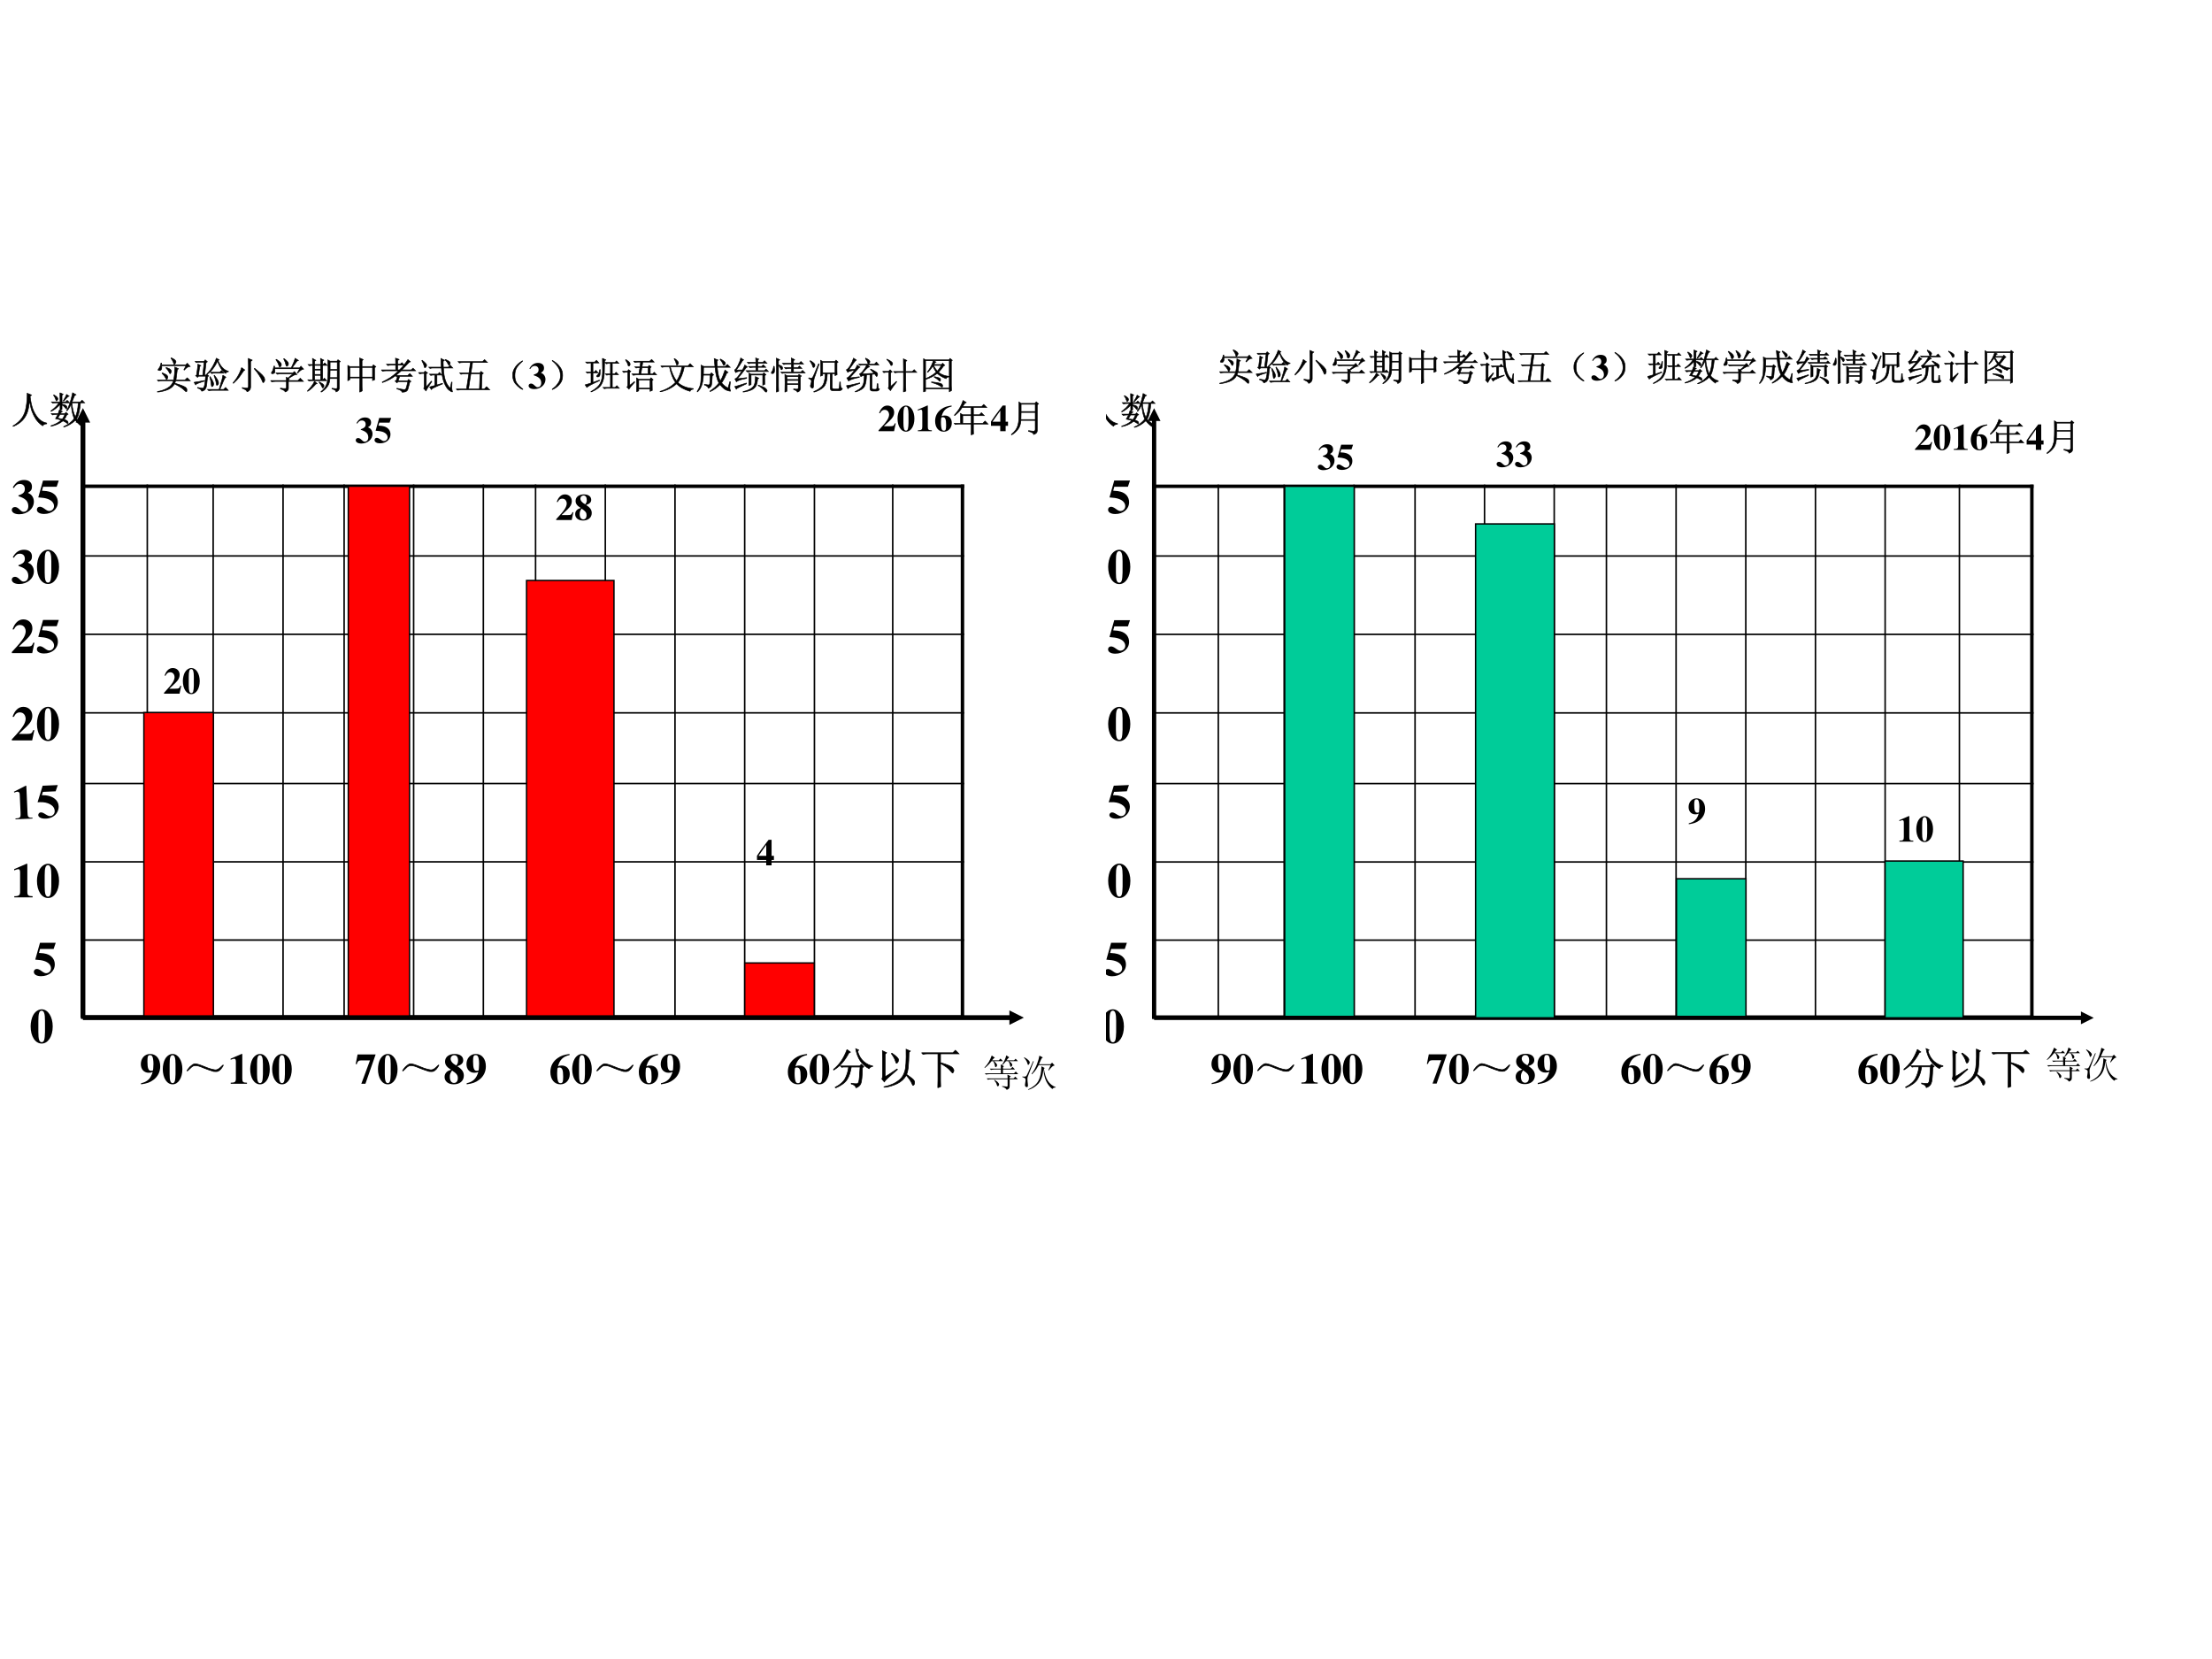 <?xml version="1.0" encoding="UTF-8" standalone="no"?>
<!DOCTYPE svg PUBLIC "-//W3C//DTD SVG 1.1//EN" "http://www.w3.org/Graphics/SVG/1.1/DTD/svg11.dtd">
<svg xmlns="http://www.w3.org/2000/svg" xmlns:xlink="http://www.w3.org/1999/xlink" version="1.1" width="720pt" height="540pt" viewBox="0 0 720 540">
<rect x="0" y="0" width="720" height="540" fill="#333333" stroke="none"/>
<g enable-background="new">
<g>
<g id="Layer-1" data-name="Artifact">
<clipPath id="cp87">
<path transform="matrix(1,0,0,-1,0,540)" d="M 0 0 L 720 0 L 720 540 L 0 540 Z " fill-rule="evenodd"/>
</clipPath>
<g clip-path="url(#cp87)">
<path transform="matrix(1,0,0,-1,0,540)" d="M 0 0 L 720 0 L 720 540 L 0 540 Z " fill="#ffffff" fill-rule="evenodd"/>
</g>
</g>
<g id="Layer-1" data-name="Artifact">
</g>
<g id="Layer-1" data-name="P">
<clipPath id="cp88">
<path transform="matrix(1,0,0,-1,0,540)" d="M 348.62 170.13 L 708.62 170.13 L 708.62 440.13 L 348.62 440.13 Z " fill-rule="evenodd"/>
</clipPath>
<g clip-path="url(#cp88)">
<clipPath id="cp89">
<path transform="matrix(1.925,0,0,-1.925,348.63,369.88)" d="M 0 0 L 186.97 0 L 186.97 140.28 L 0 140.28 Z " fill-rule="evenodd"/>
</clipPath>
<g clip-path="url(#cp89)">
<path transform="matrix(1.925,0,0,-1.925,348.63,369.88)" d="M 0 -.003 L 186.96 -.003 L 186.96 140.277 L 0 140.277 Z " fill="#ffffff" fill-rule="evenodd"/>
<symbol id="font_5a_11ce">
<path d="M .242 .664 C .307 .641 .346 .621 .359 .605 C .372 .59 .379 .576 .379 .562 C .379 .549 .375 .535 .367 .52 C .359 .504 .353 .496 .348 .496 C .34 .496 .331 .509 .32 .535 C .302 .574 .273 .613 .234 .652 L .242 .664 M .496 .305 C .488 .281 .48 .26 .473 .242 C .6 .203 .686 .172 .73 .148 C .777 .125 .799 .096 .797 .062 C .797 .029 .792 .012 .781 .012 C .771 .012 .754 .025 .73 .051 C .684 .1 .595 .158 .465 .223 C .428 .158 .372 .108 .297 .074 C .221 .04 .124 .016 .004 0 L .004 .016 C .113 .036 .206 .069 .281 .113 C .357 .158 .409 .221 .438 .305 L .129 .305 C .095 .305 .064 .301 .035 .293 L 0 .328 L .441 .328 C .452 .378 .46 .435 .465 .5 C .47 .565 .473 .624 .473 .676 L .57 .629 L .539 .602 C .529 .505 .517 .414 .504 .328 L .746 .328 L .805 .387 L .887 .305 L .496 .305 M .137 .52 C .21 .491 .253 .467 .266 .449 C .279 .434 .285 .419 .285 .406 C .285 .393 .281 .379 .273 .363 C .266 .348 .259 .34 .254 .34 C .246 .34 .237 .353 .227 .379 C .208 .418 .176 .461 .129 .508 L .137 .52 M .367 .914 L .379 .922 C .421 .904 .452 .885 .473 .867 C .493 .849 .504 .832 .504 .816 C .504 .801 .497 .785 .484 .77 C .474 .754 .465 .746 .457 .746 C .449 .746 .443 .759 .438 .785 C .427 .824 .404 .867 .367 .914 M .715 .602 L .773 .711 L .121 .711 C .126 .669 .124 .637 .113 .613 C .103 .59 .085 .579 .059 .582 C .035 .585 .023 .59 .023 .598 C .023 .608 .031 .622 .047 .641 C .076 .677 .094 .724 .102 .781 L .117 .781 L .121 .734 L .766 .734 L .809 .777 L .883 .691 C .839 .694 .786 .661 .727 .594 L .715 .602 Z "/>
</symbol>
<symbol id="font_5a_50bc">
<path d="M .598 .891 L .676 .844 L .645 .824 C .717 .66 .81 .565 .922 .539 L .922 .527 C .883 .522 .858 .507 .848 .48 C .749 .556 .677 .667 .633 .812 C .56 .656 .469 .539 .359 .461 L .352 .473 C .414 .535 .467 .607 .512 .688 C .556 .768 .585 .836 .598 .891 M .438 .512 L .691 .512 L .738 .559 L .801 .488 L .566 .488 C .533 .488 .501 .484 .473 .477 L .438 .512 M .422 .387 L .434 .395 C .483 .316 .51 .267 .516 .246 C .523 .225 .527 .208 .527 .195 C .527 .18 .522 .164 .512 .148 C .504 .133 .493 .125 .48 .125 C .47 .128 .464 .152 .461 .199 C .458 .246 .445 .309 .422 .387 M .535 .422 L .547 .43 C .615 .344 .651 .283 .656 .246 C .661 .21 .656 .186 .641 .176 C .628 .165 .62 .16 .617 .16 C .607 .16 .6 .173 .598 .199 C .595 .236 .587 .275 .574 .316 C .561 .361 .548 .396 .535 .422 M .773 .434 L .855 .379 C .837 .371 .818 .342 .797 .293 C .776 .246 .742 .165 .695 .051 L .793 .051 L .848 .105 L .918 .027 L .492 .027 C .458 .027 .427 .023 .398 .016 L .363 .051 L .672 .051 C .74 .264 .773 .392 .773 .434 M .027 .805 L .27 .805 L .301 .844 L .359 .793 L .324 .77 L .285 .43 L .312 .43 L .336 .461 L .395 .414 L .363 .391 C .35 .232 .337 .135 .324 .102 C .311 .068 .294 .044 .273 .031 C .253 .016 .23 .005 .207 0 C .204 .036 .167 .066 .094 .09 L .098 .105 C .171 .09 .216 .082 .234 .082 C .253 .085 .267 .104 .277 .141 C .29 .18 .302 .268 .312 .406 L .121 .406 L .094 .375 L .043 .422 L .07 .438 C .091 .586 .103 .684 .105 .73 L .184 .688 L .152 .664 L .121 .43 L .234 .43 L .273 .781 L .156 .781 C .122 .781 .091 .777 .062 .77 L .027 .805 M 0 .242 C .052 .247 .145 .263 .277 .289 L .281 .273 C .133 .229 .053 .197 .043 .176 L 0 .242 Z "/>
</symbol>
<symbol id="font_5a_123f">
<path d="M .414 .707 C .414 .788 .413 .852 .41 .898 L .516 .852 L .473 .816 L .473 .129 C .473 .069 .44 .026 .375 0 C .378 .031 .336 .064 .25 .098 L .25 .117 C .307 .107 .349 .102 .375 .102 C .401 .102 .414 .12 .414 .156 L .414 .707 M .23 .652 L .316 .59 C .296 .579 .277 .56 .262 .531 C .243 .503 .214 .46 .172 .402 C .133 .348 .079 .29 .012 .23 L 0 .242 C .034 .279 .068 .323 .102 .375 C .135 .427 .163 .478 .184 .527 C .207 .579 .223 .621 .23 .652 M .582 .633 C .681 .552 .749 .492 .785 .453 C .822 .414 .841 .385 .844 .367 C .849 .349 .852 .336 .852 .328 C .852 .305 .846 .285 .836 .27 C .826 .257 .818 .25 .812 .25 C .802 .25 .793 .264 .785 .293 C .77 .335 .743 .383 .707 .438 C .673 .495 .628 .556 .57 .621 L .582 .633 Z "/>
</symbol>
<symbol id="font_5a_1196">
<path d="M .156 .879 C .24 .824 .284 .783 .289 .754 C .294 .728 .29 .707 .277 .691 C .264 .678 .255 .672 .25 .672 C .24 .672 .23 .686 .223 .715 C .212 .757 .186 .809 .145 .871 L .156 .879 M .363 .898 C .439 .841 .478 .798 .48 .77 C .483 .743 .478 .724 .465 .711 C .452 .698 .443 .691 .438 .691 C .424 .691 .415 .707 .41 .738 C .402 .783 .383 .833 .352 .891 L .363 .898 M .73 .508 L .719 .516 L .781 .625 L .113 .625 C .118 .591 .12 .562 .117 .539 C .115 .518 .104 .505 .086 .5 C .07 .495 .06 .492 .055 .492 C .047 .492 .039 .493 .031 .496 C .026 .501 .023 .505 .023 .508 C .023 .518 .03 .533 .043 .551 C .064 .579 .079 .628 .09 .695 L .109 .695 L .113 .648 L .555 .648 C .604 .745 .639 .831 .66 .906 L .75 .848 L .711 .832 C .667 .772 .622 .711 .578 .648 L .777 .648 L .816 .695 L .887 .617 C .842 .612 .79 .576 .73 .508 M .266 .105 C .331 .095 .374 .091 .395 .094 C .415 .094 .426 .107 .426 .133 L .426 .285 L .129 .285 C .095 .285 .064 .281 .035 .273 L 0 .309 L .426 .309 C .426 .332 .424 .362 .422 .398 L .465 .375 L .602 .488 L .277 .488 C .243 .488 .212 .484 .184 .477 L .148 .512 L .598 .512 L .641 .551 L .707 .473 C .686 .475 .658 .467 .621 .449 C .587 .431 .539 .402 .477 .363 L .508 .344 L .48 .328 L .48 .309 L .734 .309 L .797 .371 L .883 .285 L .48 .285 L .48 .094 C .48 .055 .451 .023 .391 0 C .393 .029 .352 .057 .266 .086 L .266 .105 Z "/>
</symbol>
<symbol id="font_5a_1d4f">
<path d="M .195 .719 L .195 .617 L .355 .617 L .355 .719 L .195 .719 M .195 .594 L .195 .477 L .355 .477 L .355 .594 L .195 .594 M .195 .453 L .195 .332 L .355 .332 L .355 .453 L .195 .453 M .141 .742 C .141 .807 .139 .862 .137 .906 L .227 .855 L .195 .832 L .195 .742 L .355 .742 C .355 .789 .354 .844 .352 .906 L .441 .859 L .41 .836 L .41 .742 L .422 .742 L .465 .785 L .531 .719 L .41 .719 L .41 .332 L .414 .332 L .457 .375 L .523 .309 L .098 .309 L .043 .301 L .012 .332 L .141 .332 L .141 .719 L .105 .719 L .051 .711 L .02 .742 L .141 .742 M .191 .293 L .262 .23 L .227 .219 C .156 .135 .083 .07 .008 .023 L 0 .035 C .039 .072 .074 .111 .105 .152 C .139 .194 .168 .241 .191 .293 M .32 .277 C .383 .243 .419 .22 .43 .207 C .44 .194 .445 .182 .445 .172 C .445 .159 .441 .146 .434 .133 C .426 .12 .419 .113 .414 .113 C .406 .113 .398 .124 .391 .145 C .378 .178 .352 .22 .312 .27 L .32 .277 M .609 .809 L .609 .613 L .801 .613 L .801 .809 L .609 .809 M .609 .59 C .609 .517 .608 .451 .605 .391 L .801 .391 L .801 .59 L .609 .59 M .66 .105 C .71 .098 .745 .094 .766 .094 C .789 .091 .801 .104 .801 .133 L .801 .367 L .605 .367 C .6 .276 .576 .202 .531 .145 C .49 .087 .436 .039 .371 0 L .363 .012 C .408 .048 .444 .087 .473 .129 C .501 .173 .522 .224 .535 .281 C .548 .339 .555 .434 .555 .566 C .555 .699 .553 .799 .551 .867 L .609 .832 L .793 .832 L .82 .871 L .883 .824 L .855 .797 L .855 .117 C .858 .065 .829 .029 .77 .008 C .77 .042 .733 .069 .66 .09 L .66 .105 Z "/>
</symbol>
<symbol id="font_5a_45d">
<path d="M .387 .664 L .387 .406 L .668 .406 L .668 .664 L .387 .664 M .328 .688 C .328 .789 .327 .866 .324 .918 L .418 .875 L .387 .844 L .387 .688 L .66 .688 L .691 .734 L .758 .684 L .723 .652 L .723 .426 C .723 .397 .724 .367 .727 .336 L .668 .312 L .668 .383 L .387 .383 C .387 .185 .388 .069 .391 .035 L .324 0 C .327 .06 .328 .188 .328 .383 L .059 .383 L .059 .336 L 0 .305 C .003 .352 .004 .419 .004 .508 C .004 .596 .003 .668 0 .723 L .059 .688 L .328 .688 M .059 .664 L .059 .406 L .328 .406 L .328 .664 L .059 .664 Z "/>
</symbol>
<symbol id="font_5a_3633">
<path d="M .496 .43 C .483 .396 .469 .355 .453 .309 L .703 .309 L .734 .348 L .797 .293 L .766 .273 C .745 .188 .729 .129 .719 .098 C .711 .066 .697 .044 .676 .031 C .658 .016 .618 .005 .559 0 C .556 .036 .509 .068 .418 .094 L .422 .109 C .526 .086 .59 .074 .613 .074 C .639 .074 .656 .085 .664 .105 C .674 .126 .69 .186 .711 .285 L .449 .285 L .422 .254 L .371 .301 L .406 .328 C .417 .354 .426 .388 .434 .43 L .406 .418 L .387 .449 C .335 .41 .277 .374 .215 .34 C .152 .309 .091 .283 .031 .262 L .027 .277 C .1 .311 .173 .352 .246 .398 C .319 .448 .392 .508 .465 .578 L .129 .578 C .095 .578 .064 .574 .035 .566 L 0 .602 L .387 .602 L .387 .73 L .27 .73 C .236 .73 .204 .727 .176 .719 L .141 .754 L .387 .754 C .387 .837 .385 .892 .383 .918 L .48 .883 L .441 .852 L .441 .754 L .504 .754 L .555 .797 L .617 .73 L .441 .73 L .441 .602 L .488 .602 C .564 .672 .639 .764 .715 .879 L .781 .82 L .75 .809 C .674 .728 .609 .659 .555 .602 L .801 .602 L .852 .648 L .922 .578 L .535 .578 C .488 .534 .44 .492 .391 .453 L .711 .453 L .766 .504 L .836 .43 L .496 .43 Z "/>
</symbol>
<symbol id="font_5a_4205">
<path d="M .09 .844 L .102 .852 C .138 .826 .168 .799 .191 .773 C .215 .75 .224 .728 .219 .707 C .214 .686 .206 .672 .195 .664 L .176 .652 C .165 .652 .158 .668 .152 .699 C .145 .736 .124 .784 .09 .844 M .211 .141 L .348 .293 L .359 .281 C .315 .214 .283 .164 .262 .133 C .241 .102 .221 .068 .203 .031 L .141 .098 C .154 .113 .159 .134 .156 .16 L .156 .5 L .109 .5 C .089 .5 .064 .496 .035 .488 L 0 .523 L .152 .523 L .176 .562 L .246 .516 L .211 .488 L .211 .141 M .855 .105 L .887 .266 L .902 .266 C .897 .206 .895 .159 .895 .125 C .895 .091 .9 .057 .91 .023 C .915 .008 .914 0 .906 0 C .896 0 .866 .018 .816 .055 C .77 .091 .727 .159 .688 .258 C .648 .357 .625 .486 .617 .645 L .387 .645 C .366 .645 .341 .641 .312 .633 L .277 .668 L .613 .668 C .608 .749 .605 .827 .605 .902 L .699 .852 L .664 .824 C .664 .764 .665 .712 .668 .668 L .801 .668 L .852 .723 L .922 .645 L .672 .645 C .68 .384 .741 .204 .855 .105 M .723 .875 C .767 .857 .799 .84 .82 .824 C .844 .809 .854 .792 .852 .773 C .849 .758 .844 .745 .836 .734 C .828 .724 .823 .719 .82 .719 C .812 .719 .803 .732 .793 .758 C .777 .792 .751 .827 .715 .863 L .723 .875 M .496 .191 L .645 .234 L .648 .219 C .557 .182 .466 .142 .375 .098 L .348 .066 L .301 .137 C .363 .152 .41 .165 .441 .176 L .441 .457 L .406 .457 C .385 .457 .361 .453 .332 .445 L .297 .48 L .52 .48 L .566 .527 L .625 .457 L .496 .457 L .496 .191 Z "/>
</symbol>
<symbol id="font_5a_4c4">
<path d="M .695 .43 L .68 .035 L .754 .035 L .816 .098 L .902 .012 L .129 .012 C .095 .012 .064 .008 .035 0 L 0 .035 L .277 .035 L .34 .441 L .223 .441 C .189 .441 .158 .438 .129 .43 L .094 .465 L .344 .465 L .383 .746 L .18 .746 C .146 .746 .115 .742 .086 .734 L .051 .77 L .707 .77 L .762 .824 L .84 .746 L .441 .746 L .398 .465 L .633 .465 L .668 .508 L .73 .457 L .695 .43 M .625 .035 L .641 .441 L .395 .441 L .332 .035 L .625 .035 Z "/>
</symbol>
<symbol id="font_5a_2c4">
<path d="M .224 .06 C .266 .029 .284 .01 .279 .005 C .273 0 .249 .012 .204 .04 C .16 .072 .117 .112 .076 .161 C .036 .211 .013 .276 .005 .357 C -0 .438 .017 .509 .056 .572 C .095 .637 .141 .688 .193 .724 C .247 .763 .275 .779 .275 .771 C .277 .766 .26 .749 .224 .72 C .187 .689 .151 .646 .115 .591 C .081 .536 .064 .466 .064 .38 C .064 .294 .081 .227 .115 .177 C .148 .13 .185 .091 .224 .06 Z "/>
</symbol>
<use xlink:href="#font_5a_11ce" transform="matrix(12.015,0,0,-12.011,396.933,124.934)"/>
<use xlink:href="#font_5a_50bc" transform="matrix(12.015,0,0,-12.011,408.836,124.652)"/>
<use xlink:href="#font_5a_123f" transform="matrix(12.015,0,0,-12.011,421.443,124.84)"/>
<use xlink:href="#font_5a_1196" transform="matrix(12.015,0,0,-12.011,433.58,124.887)"/>
<use xlink:href="#font_5a_1d4f" transform="matrix(12.015,0,0,-12.011,445.718,124.934)"/>
<use xlink:href="#font_5a_45d" transform="matrix(12.015,0,0,-12.011,458.719,124.934)"/>
<use xlink:href="#font_5a_3633" transform="matrix(12.015,0,0,-12.011,469.824,124.98)"/>
<use xlink:href="#font_5a_4205" transform="matrix(12.015,0,0,-12.011,481.839,124.887)"/>
<use xlink:href="#font_5a_4c4" transform="matrix(12.015,0,0,-12.011,494.042,124.324)"/>
<use xlink:href="#font_5a_2c4" transform="matrix(12.015,0,0,-12.011,512.236,124.105)"/>
<use xlink:href="#font_5a_11ce" stroke-width=".015" stroke-linecap="butt" stroke-miterlimit="10" stroke-linejoin="miter" transform="matrix(12.015,0,0,-12.011,396.933,124.934)" fill="none" stroke="#000000"/>
<use xlink:href="#font_5a_50bc" stroke-width=".015" stroke-linecap="butt" stroke-miterlimit="10" stroke-linejoin="miter" transform="matrix(12.015,0,0,-12.011,408.836,124.652)" fill="none" stroke="#000000"/>
<use xlink:href="#font_5a_123f" stroke-width=".015" stroke-linecap="butt" stroke-miterlimit="10" stroke-linejoin="miter" transform="matrix(12.015,0,0,-12.011,421.443,124.84)" fill="none" stroke="#000000"/>
<use xlink:href="#font_5a_1196" stroke-width=".015" stroke-linecap="butt" stroke-miterlimit="10" stroke-linejoin="miter" transform="matrix(12.015,0,0,-12.011,433.58,124.887)" fill="none" stroke="#000000"/>
<use xlink:href="#font_5a_1d4f" stroke-width=".015" stroke-linecap="butt" stroke-miterlimit="10" stroke-linejoin="miter" transform="matrix(12.015,0,0,-12.011,445.718,124.934)" fill="none" stroke="#000000"/>
<use xlink:href="#font_5a_45d" stroke-width=".015" stroke-linecap="butt" stroke-miterlimit="10" stroke-linejoin="miter" transform="matrix(12.015,0,0,-12.011,458.719,124.934)" fill="none" stroke="#000000"/>
<use xlink:href="#font_5a_3633" stroke-width=".015" stroke-linecap="butt" stroke-miterlimit="10" stroke-linejoin="miter" transform="matrix(12.015,0,0,-12.011,469.824,124.98)" fill="none" stroke="#000000"/>
<use xlink:href="#font_5a_4205" stroke-width=".015" stroke-linecap="butt" stroke-miterlimit="10" stroke-linejoin="miter" transform="matrix(12.015,0,0,-12.011,481.839,124.887)" fill="none" stroke="#000000"/>
<use xlink:href="#font_5a_4c4" stroke-width=".015" stroke-linecap="butt" stroke-miterlimit="10" stroke-linejoin="miter" transform="matrix(12.015,0,0,-12.011,494.042,124.324)" fill="none" stroke="#000000"/>
<use xlink:href="#font_5a_2c4" stroke-width=".015" stroke-linecap="butt" stroke-miterlimit="10" stroke-linejoin="miter" transform="matrix(12.015,0,0,-12.011,512.236,124.105)" fill="none" stroke="#000000"/>
<symbol id="font_5b_14">
<path d="M .042 .537 C .08 .598 .113 .621 .165 .621 C .228 .621 .267 .582 .267 .518 C .267 .452 .232 .417 .137 .387 L .137 .37 C .22 .341 .253 .324 .289 .29 C .32 .261 .338 .216 .338 .168 C .338 .096 .3 .05 .24 .05 C .216 .05 .197 .061 .164 .093 C .125 .132 .096 .148 .065 .148 C .027 .148 0 .124 0 .09 C 0 .036 .06 0 .152 0 C .32 0 .452 .114 .452 .26 C .452 .307 .437 .349 .408 .384 C .387 .409 .37 .42 .33 .438 C .394 .477 .413 .506 .413 .565 C .413 .651 .352 .702 .25 .702 C .151 .702 .076 .652 .021 .549 L .042 .537 Z "/>
</symbol>
<use xlink:href="#font_5b_14" transform="matrix(12.015,0,0,-12.011,518.004,123.929)"/>
<symbol id="font_5a_2c5">
<path d="M .219 .168 C .177 .113 .13 .07 .078 .039 C .029 .01 .003 0 0 .008 C 0 .013 .02 .03 .059 .059 C .095 .085 .133 .128 .172 .188 C .214 .25 .232 .322 .227 .402 C .221 .483 .201 .549 .164 .602 C .13 .656 .095 .699 .059 .73 C .02 .762 0 .78 0 .785 C .003 .793 .027 .78 .074 .746 C .124 .715 .172 .667 .219 .602 C .266 .539 .288 .465 .285 .379 C .285 .293 .263 .223 .219 .168 Z "/>
</symbol>
<symbol id="font_5a_2a1d">
<path d="M .391 .602 L .406 .602 C .406 .547 .405 .505 .402 .477 C .4 .448 .391 .428 .375 .418 C .362 .41 .35 .406 .34 .406 C .335 .406 .328 .408 .32 .41 C .312 .415 .309 .421 .309 .426 C .309 .434 .319 .447 .34 .465 C .366 .488 .383 .534 .391 .602 M .465 .906 L .555 .863 L .523 .832 C .523 .751 .521 .647 .516 .52 C .513 .395 .488 .292 .441 .211 C .397 .13 .303 .06 .16 0 L .156 .012 C .284 .082 .367 .156 .406 .234 C .448 .315 .469 .422 .469 .555 C .469 .69 .467 .807 .465 .906 M .211 .258 L .383 .32 L .387 .305 C .186 .214 .073 .154 .047 .125 L 0 .195 C .029 .201 .082 .216 .16 .242 L .16 .516 C .124 .516 .091 .512 .062 .504 L .027 .539 L .16 .539 L .16 .781 L .145 .781 C .111 .781 .079 .777 .051 .77 L .016 .805 L .258 .805 L .305 .852 L .371 .781 L .211 .781 L .211 .539 L .25 .539 L .289 .582 L .348 .516 L .211 .516 L .211 .258 M .535 .793 L .801 .793 L .844 .836 L .906 .77 L .73 .77 L .73 .488 L .789 .488 L .832 .531 L .895 .465 L .73 .465 L .73 .125 L .805 .125 L .852 .172 L .918 .102 L .602 .102 C .573 .102 .544 .098 .516 .09 L .48 .125 L .68 .125 L .68 .465 C .641 .465 .607 .461 .578 .453 L .543 .488 L .68 .488 L .68 .77 L .664 .77 C .63 .77 .599 .766 .57 .758 L .535 .793 Z "/>
</symbol>
<symbol id="font_5a_1ba0">
<path d="M .246 .34 C .225 .306 .206 .273 .188 .242 C .221 .234 .262 .225 .309 .215 C .332 .241 .355 .283 .379 .34 L .246 .34 M .086 .867 C .135 .836 .165 .812 .176 .797 C .186 .781 .191 .77 .191 .762 C .191 .749 .186 .736 .176 .723 C .168 .71 .161 .703 .156 .703 C .148 .703 .141 .716 .133 .742 C .122 .779 .103 .818 .074 .859 L .086 .867 M .422 .879 L .492 .832 C .471 .827 .453 .814 .438 .793 C .419 .772 .389 .741 .348 .699 L .336 .707 C .385 .785 .414 .842 .422 .879 M .246 .922 L .332 .883 L .301 .855 L .301 .676 L .398 .676 L .441 .719 L .508 .652 L .301 .652 L .301 .617 C .361 .604 .397 .591 .41 .578 C .426 .568 .434 .553 .434 .535 C .434 .527 .432 .517 .43 .504 C .427 .493 .423 .488 .418 .488 C .413 .488 .404 .497 .391 .516 C .37 .544 .34 .572 .301 .598 L .301 .477 L .254 .445 L .309 .422 C .296 .417 .279 .397 .258 .363 L .379 .363 L .406 .398 L .465 .348 L .43 .328 C .404 .268 .38 .227 .359 .203 C .401 .193 .428 .181 .441 .168 C .457 .158 .465 .143 .465 .125 C .465 .107 .461 .098 .453 .098 C .445 .098 .436 .103 .426 .113 C .397 .134 .365 .152 .328 .168 C .237 .095 .129 .047 .004 .023 L 0 .035 C .12 .074 .214 .125 .281 .188 C .229 .206 .178 .219 .129 .227 C .139 .242 .16 .28 .191 .34 L .141 .34 C .107 .34 .076 .336 .047 .328 L .012 .363 L .199 .363 C .21 .389 .22 .421 .23 .457 L .25 .449 L .25 .609 C .18 .529 .099 .466 .008 .422 L 0 .434 C .096 .501 .169 .574 .219 .652 L .148 .652 C .115 .652 .083 .648 .055 .641 L .02 .676 L .25 .676 C .25 .77 .249 .852 .246 .922 M .566 .652 C .579 .501 .611 .375 .66 .273 C .702 .362 .728 .488 .738 .652 L .566 .652 M .586 .922 L .676 .871 C .655 .863 .639 .848 .629 .824 C .618 .801 .599 .751 .57 .676 L .793 .676 L .84 .723 L .91 .652 L .797 .652 C .781 .46 .747 .316 .695 .223 C .755 .15 .826 .104 .906 .086 L .906 .07 C .857 .062 .831 .047 .828 .023 C .76 .07 .704 .124 .66 .184 C .574 .1 .471 .039 .352 0 L .344 .012 C .464 .066 .559 .138 .629 .227 C .579 .349 .553 .483 .551 .629 C .525 .561 .487 .497 .438 .438 L .426 .445 C .488 .549 .542 .708 .586 .922 Z "/>
</symbol>
<symbol id="font_5a_1840">
<path d="M .629 .887 C .684 .855 .72 .831 .738 .812 C .757 .797 .763 .78 .758 .762 C .755 .746 .749 .734 .738 .727 C .728 .721 .721 .719 .719 .719 C .708 .719 .701 .729 .695 .75 C .688 .779 .661 .82 .617 .875 L .629 .887 M .832 .109 L .879 .277 L .895 .273 C .884 .193 .879 .139 .879 .113 C .879 .087 .885 .062 .898 .039 C .904 .029 .901 .023 .891 .023 C .872 .023 .839 .033 .789 .051 C .74 .069 .682 .118 .617 .199 C .536 .116 .448 .053 .352 .012 L .348 .027 C .452 .095 .531 .167 .586 .242 C .534 .339 .5 .479 .484 .664 L .176 .664 L .172 .477 L .352 .477 L .387 .516 L .445 .461 L .41 .434 C .402 .277 .392 .186 .379 .16 C .366 .137 .341 .117 .305 .102 C .297 .138 .262 .168 .199 .191 L .199 .207 C .249 .199 .283 .194 .301 .191 C .322 .189 .335 .199 .34 .223 C .345 .249 .35 .326 .355 .453 L .172 .453 C .164 .237 .109 .086 .008 0 L 0 .012 C .068 .108 .103 .211 .105 .32 C .111 .432 .113 .517 .113 .574 C .113 .632 .112 .681 .109 .723 L .18 .688 L .48 .688 C .473 .773 .466 .844 .461 .898 L .562 .859 L .535 .828 C .535 .786 .538 .74 .543 .688 L .758 .688 L .812 .742 L .891 .664 L .543 .664 C .559 .492 .586 .371 .625 .301 C .646 .332 .667 .372 .688 .422 C .708 .471 .729 .527 .75 .59 L .832 .527 L .797 .508 C .753 .401 .707 .314 .66 .246 C .715 .181 .772 .135 .832 .109 Z "/>
</symbol>
<symbol id="font_5a_3519">
<path d="M .574 .801 C .574 .861 .573 .9 .57 .918 L .652 .887 L .625 .859 L .625 .801 L .762 .801 L .805 .844 L .871 .777 L .625 .777 L .625 .691 L .727 .691 L .773 .734 L .84 .668 L .625 .668 L .625 .578 L .801 .578 L .848 .621 L .91 .555 L .445 .555 C .409 .555 .376 .551 .348 .543 L .312 .578 L .574 .578 L .574 .668 L .516 .668 C .479 .668 .447 .664 .418 .656 L .379 .691 L .574 .691 L .574 .777 L .477 .777 C .443 .777 .41 .773 .379 .766 L .344 .801 L .574 .801 M .387 .18 C .389 .242 .391 .302 .391 .359 C .391 .419 .389 .471 .387 .516 L .445 .484 L .754 .484 L .789 .52 L .844 .469 L .809 .445 C .809 .315 .81 .237 .812 .211 L .758 .188 L .758 .461 L .445 .461 L .445 .203 L .387 .18 M .23 .016 C .322 .036 .392 .064 .441 .098 C .493 .129 .526 .169 .539 .219 C .555 .271 .562 .337 .562 .418 L .652 .375 L .621 .352 C .616 .281 .602 .221 .578 .172 C .555 .125 .514 .089 .457 .062 C .4 .036 .324 .016 .23 0 L .23 .016 M .641 .191 C .753 .152 .819 .121 .84 .098 C .863 .074 .875 .055 .875 .039 C .875 .034 .872 .026 .867 .016 C .862 .005 .857 0 .852 0 C .839 0 .82 .016 .797 .047 C .763 .094 .708 .138 .633 .18 L .641 .191 M .328 .371 C .247 .355 .188 .341 .148 .328 C .112 .318 .079 .302 .051 .281 L .012 .355 C .03 .361 .051 .375 .074 .398 C .1 .424 .143 .484 .203 .578 C .112 .562 .055 .546 .031 .527 L 0 .598 C .023 .6 .055 .641 .094 .719 C .133 .799 .158 .866 .168 .918 L .246 .867 L .215 .844 C .16 .747 .104 .664 .047 .594 L .215 .598 C .238 .637 .259 .681 .277 .73 L .348 .676 L .309 .652 C .225 .535 .148 .438 .078 .359 L .328 .391 L .328 .371 M .008 .152 C .042 .158 .146 .189 .32 .246 L .324 .227 C .152 .151 .06 .103 .047 .082 L .008 .152 Z "/>
</symbol>
<symbol id="font_5a_16f5">
<path d="M .141 .758 C .141 .81 .139 .862 .137 .914 L .23 .871 L .195 .844 L .195 .738 C .25 .717 .283 .699 .293 .684 C .303 .671 .307 .658 .305 .645 C .305 .632 .301 .621 .293 .613 C .288 .605 .283 .602 .277 .602 C .27 .602 .262 .612 .254 .633 C .241 .661 .221 .69 .195 .719 L .195 .16 C .195 .118 .197 .074 .199 .027 L .137 0 C .139 .068 .141 .129 .141 .184 L .141 .758 M .082 .695 C .09 .62 .091 .57 .086 .547 C .081 .526 .073 .513 .062 .508 C .055 .503 .046 .5 .035 .5 C .025 .5 .016 .501 .008 .504 C .003 .509 0 .513 0 .516 C 0 .526 .007 .539 .02 .555 C .04 .581 .056 .628 .066 .695 L .082 .695 M .633 .871 L .598 .848 L .598 .777 L .75 .777 L .797 .824 L .867 .754 L .598 .754 L .598 .66 L .715 .66 L .758 .703 L .824 .637 L .598 .637 L .598 .539 L .793 .539 L .84 .586 L .91 .516 L .387 .516 C .353 .516 .322 .512 .293 .504 L .258 .539 L .543 .539 L .543 .637 L .484 .637 C .451 .637 .419 .633 .391 .625 L .355 .66 L .543 .66 L .543 .754 L .43 .754 C .396 .754 .365 .75 .336 .742 L .301 .777 L .543 .777 C .543 .822 .542 .868 .539 .918 L .633 .871 M .422 .418 L .422 .34 L .727 .34 L .727 .418 L .422 .418 M .422 .316 L .422 .227 L .727 .227 L .727 .316 L .422 .316 M .367 .477 L .422 .441 L .719 .441 L .746 .48 L .809 .434 L .781 .41 L .781 .105 C .784 .051 .757 .016 .699 0 C .702 .026 .669 .049 .602 .07 L .602 .09 C .641 .082 .672 .079 .695 .082 C .719 .082 .729 .096 .727 .125 L .727 .203 L .422 .203 L .422 .027 L .367 0 C .37 .076 .371 .16 .371 .254 C .371 .348 .37 .422 .367 .477 Z "/>
</symbol>
<symbol id="font_5a_7e5">
<path d="M .047 .848 C .133 .798 .174 .759 .172 .73 C .172 .704 .167 .686 .156 .676 C .146 .668 .138 .664 .133 .664 C .122 .664 .115 .677 .109 .703 C .099 .74 .076 .784 .039 .836 L .047 .848 M .004 .387 C .03 .382 .048 .378 .059 .375 C .069 .375 .082 .378 .098 .383 C .113 .388 .171 .514 .27 .762 L .285 .754 C .207 .533 .163 .405 .152 .371 C .145 .34 .139 .305 .137 .266 C .134 .229 .133 .193 .133 .156 C .13 .12 .12 .104 .102 .109 C .086 .115 .073 .122 .062 .133 C .055 .143 .051 .155 .051 .168 C .051 .184 .053 .197 .059 .207 C .069 .233 .076 .262 .078 .293 C .081 .324 .055 .35 0 .371 L .004 .387 M .379 .801 L .379 .52 L .711 .52 L .711 .801 L .379 .801 M .762 .578 C .762 .544 .763 .508 .766 .469 L .711 .445 L .711 .496 L .633 .496 L .633 .16 C .628 .113 .643 .089 .68 .086 L .793 .086 C .814 .091 .826 .109 .828 .141 C .831 .172 .833 .216 .836 .273 L .855 .273 C .855 .227 .858 .186 .863 .152 C .868 .121 .884 .103 .91 .098 C .895 .059 .861 .039 .809 .039 L .656 .039 C .604 .039 .579 .07 .582 .133 L .582 .496 L .504 .496 C .499 .314 .464 .193 .398 .133 C .336 .076 .251 .031 .145 0 L .141 .016 C .229 .052 .301 .098 .355 .152 C .413 .21 .444 .324 .449 .496 L .379 .496 L .379 .453 L .324 .43 C .327 .49 .328 .535 .328 .566 L .328 .723 C .328 .757 .327 .801 .324 .855 L .379 .824 L .707 .824 L .738 .859 L .793 .809 L .762 .785 L .762 .578 Z "/>
</symbol>
<symbol id="font_5a_350f">
<path d="M .512 .898 L .52 .91 C .585 .879 .621 .853 .629 .832 C .637 .814 .634 .796 .621 .777 C .608 .762 .599 .754 .594 .754 C .586 .754 .579 .766 .574 .789 C .564 .826 .543 .862 .512 .898 M .355 .488 C .384 .496 .418 .526 .457 .578 C .499 .63 .529 .68 .547 .727 L .461 .727 C .427 .727 .396 .723 .367 .715 L .332 .75 L .754 .75 L .809 .805 L .875 .727 L .566 .727 L .625 .68 C .599 .672 .572 .654 .543 .625 C .514 .596 .474 .551 .422 .488 L .746 .504 C .717 .538 .685 .572 .648 .605 L .656 .617 C .701 .596 .74 .576 .773 .555 C .81 .534 .829 .518 .832 .508 C .837 .497 .84 .487 .84 .477 C .84 .461 .836 .447 .828 .434 C .823 .421 .818 .414 .812 .414 C .81 .414 .806 .419 .801 .43 C .79 .445 .777 .464 .762 .484 C .684 .477 .609 .467 .539 .457 C .471 .449 .422 .435 .391 .414 L .355 .488 M .484 .449 L .543 .461 L .539 .371 C .531 .243 .504 .156 .457 .109 C .41 .065 .339 .029 .242 0 L .238 .012 C .311 .048 .365 .083 .398 .117 C .432 .151 .454 .193 .465 .242 C .478 .294 .484 .363 .484 .449 M .637 .477 L .688 .484 L .688 .367 L .688 .121 C .685 .087 .704 .072 .746 .074 L .777 .074 C .803 .074 .818 .085 .82 .105 C .823 .129 .826 .168 .828 .223 L .848 .223 C .848 .181 .85 .147 .855 .121 C .861 .098 .872 .085 .891 .082 C .878 .046 .852 .027 .812 .027 L .715 .027 C .663 .025 .637 .048 .637 .098 L .637 .477 M .004 .172 C .03 .174 .07 .181 .125 .191 C .182 .204 .26 .223 .359 .246 L .363 .23 C .309 .212 .247 .19 .18 .164 C .112 .141 .066 .116 .043 .09 L .004 .172 M .094 .379 C .122 .382 .207 .392 .348 .41 L .352 .395 C .289 .382 .232 .367 .18 .352 C .128 .336 .089 .318 .062 .297 L .016 .379 C .039 .384 .072 .409 .113 .453 C .155 .5 .191 .546 .223 .59 C .184 .582 .15 .574 .121 .566 C .092 .561 .065 .549 .039 .531 L 0 .598 C .029 .605 .062 .641 .102 .703 C .141 .768 .172 .837 .195 .91 L .27 .859 C .249 .846 .225 .82 .199 .781 C .173 .74 .129 .678 .066 .598 C .134 .603 .19 .607 .234 .609 C .255 .638 .276 .676 .297 .723 L .367 .668 C .344 .658 .31 .625 .266 .57 C .219 .516 .161 .452 .094 .379 Z "/>
</symbol>
<symbol id="font_5a_41d1">
<path d="M .113 .871 L .117 .883 C .174 .857 .214 .835 .234 .816 C .258 .798 .27 .78 .27 .762 C .27 .743 .264 .73 .254 .723 C .246 .715 .241 .711 .238 .711 C .225 .711 .214 .727 .203 .758 C .185 .797 .155 .835 .113 .871 M .219 .152 L .371 .285 L .379 .273 C .288 .156 .232 .078 .211 .039 L .152 .105 C .163 .121 .168 .146 .168 .18 L .168 .531 L .066 .531 L .102 .531 C .086 .531 .064 .527 .035 .52 L 0 .555 L .16 .555 L .203 .598 L .258 .543 L .219 .516 L .219 .152 M .562 .551 C .562 .725 .561 .839 .559 .891 L .652 .848 L .621 .816 L .621 .551 L .797 .551 L .848 .602 L .918 .527 L .621 .527 L .621 .172 C .621 .12 .622 .072 .625 .027 L .559 0 C .561 .081 .562 .142 .562 .184 L .562 .527 L .363 .527 L .422 .527 C .391 .527 .361 .523 .332 .516 L .297 .551 L .562 .551 Z "/>
</symbol>
<symbol id="font_5a_d2e">
<path d="M .75 .828 L .75 .18 C .75 .128 .751 .081 .754 .039 L .695 .008 L .695 .086 L .059 .086 L .059 .023 L 0 0 C .003 .052 .004 .105 .004 .16 L .004 .75 C .004 .794 .003 .844 0 .898 L .059 .863 L .688 .863 L .715 .902 L .777 .852 L .75 .828 M .059 .84 L .059 .359 C .181 .411 .276 .47 .344 .535 C .31 .582 .28 .635 .254 .695 C .212 .63 .168 .576 .121 .531 L .109 .539 C .151 .594 .186 .65 .215 .707 C .243 .767 .26 .811 .266 .84 L .059 .84 M .059 .109 L .695 .109 L .695 .84 L .273 .84 L .34 .805 L .316 .793 C .301 .77 .289 .751 .281 .738 L .488 .738 L .516 .773 L .574 .719 L .543 .699 C .499 .637 .453 .579 .406 .527 C .487 .467 .579 .432 .684 .422 L .684 .406 C .645 .404 .62 .388 .609 .359 C .518 .393 .439 .44 .371 .5 C .28 .427 .176 .374 .059 .34 L .059 .109 M .27 .715 C .306 .65 .341 .599 .375 .562 C .411 .604 .448 .655 .484 .715 L .27 .715 M .293 .414 C .355 .401 .4 .389 .426 .379 C .452 .368 .464 .35 .461 .324 C .458 .301 .453 .289 .445 .289 C .438 .289 .428 .296 .418 .309 C .392 .335 .349 .366 .289 .402 L .293 .414 M .219 .273 C .339 .26 .417 .247 .453 .234 C .492 .224 .513 .204 .516 .176 C .518 .147 .513 .133 .5 .133 C .492 .133 .479 .141 .461 .156 C .422 .188 .341 .221 .219 .258 L .219 .273 Z "/>
</symbol>
<use xlink:href="#font_5a_2c5" transform="matrix(12.015,0,0,-12.011,525.556,124.136)"/>
<use xlink:href="#font_5a_2a1d" transform="matrix(12.015,0,0,-12.011,536.257,124.887)"/>
<use xlink:href="#font_5a_1ba0" transform="matrix(12.015,0,0,-12.011,548.413,124.98)"/>
<use xlink:href="#font_5a_1196" transform="matrix(12.015,0,0,-12.011,560.785,124.887)"/>
<use xlink:href="#font_5a_1840" transform="matrix(12.015,0,0,-12.011,572.66,124.887)"/>
<use xlink:href="#font_5a_3519" transform="matrix(12.015,0,0,-12.011,584.769,124.934)"/>
<use xlink:href="#font_5a_16f5" transform="matrix(12.015,0,0,-12.011,596.643,124.934)"/>
<use xlink:href="#font_5a_7e5" transform="matrix(12.015,0,0,-12.011,608.921,124.934)"/>
<use xlink:href="#font_5a_350f" transform="matrix(12.015,0,0,-12.011,621.124,124.887)"/>
<use xlink:href="#font_5a_41d1" transform="matrix(12.015,0,0,-12.011,632.858,124.887)"/>
<use xlink:href="#font_5a_d2e" transform="matrix(12.015,0,0,-12.011,646.046,124.887)"/>
<use xlink:href="#font_5a_2c5" stroke-width=".015" stroke-linecap="butt" stroke-miterlimit="10" stroke-linejoin="miter" transform="matrix(12.015,0,0,-12.011,525.556,124.136)" fill="none" stroke="#000000"/>
<use xlink:href="#font_5a_2a1d" stroke-width=".015" stroke-linecap="butt" stroke-miterlimit="10" stroke-linejoin="miter" transform="matrix(12.015,0,0,-12.011,536.257,124.887)" fill="none" stroke="#000000"/>
<use xlink:href="#font_5a_1ba0" stroke-width=".015" stroke-linecap="butt" stroke-miterlimit="10" stroke-linejoin="miter" transform="matrix(12.015,0,0,-12.011,548.413,124.98)" fill="none" stroke="#000000"/>
<use xlink:href="#font_5a_1196" stroke-width=".015" stroke-linecap="butt" stroke-miterlimit="10" stroke-linejoin="miter" transform="matrix(12.015,0,0,-12.011,560.785,124.887)" fill="none" stroke="#000000"/>
<use xlink:href="#font_5a_1840" stroke-width=".015" stroke-linecap="butt" stroke-miterlimit="10" stroke-linejoin="miter" transform="matrix(12.015,0,0,-12.011,572.66,124.887)" fill="none" stroke="#000000"/>
<use xlink:href="#font_5a_3519" stroke-width=".015" stroke-linecap="butt" stroke-miterlimit="10" stroke-linejoin="miter" transform="matrix(12.015,0,0,-12.011,584.769,124.934)" fill="none" stroke="#000000"/>
<use xlink:href="#font_5a_16f5" stroke-width=".015" stroke-linecap="butt" stroke-miterlimit="10" stroke-linejoin="miter" transform="matrix(12.015,0,0,-12.011,596.643,124.934)" fill="none" stroke="#000000"/>
<use xlink:href="#font_5a_7e5" stroke-width=".015" stroke-linecap="butt" stroke-miterlimit="10" stroke-linejoin="miter" transform="matrix(12.015,0,0,-12.011,608.921,124.934)" fill="none" stroke="#000000"/>
<use xlink:href="#font_5a_350f" stroke-width=".015" stroke-linecap="butt" stroke-miterlimit="10" stroke-linejoin="miter" transform="matrix(12.015,0,0,-12.011,621.124,124.887)" fill="none" stroke="#000000"/>
<use xlink:href="#font_5a_41d1" stroke-width=".015" stroke-linecap="butt" stroke-miterlimit="10" stroke-linejoin="miter" transform="matrix(12.015,0,0,-12.011,632.858,124.887)" fill="none" stroke="#000000"/>
<use xlink:href="#font_5a_d2e" stroke-width=".015" stroke-linecap="butt" stroke-miterlimit="10" stroke-linejoin="miter" transform="matrix(12.015,0,0,-12.011,646.046,124.887)" fill="none" stroke="#000000"/>
<symbol id="font_5b_13">
<path d="M .461 .211 L .437 .211 C .408 .14 .397 .134 .294 .133 L .143 .133 L .305 .287 C .384 .362 .419 .429 .419 .505 C .419 .612 .343 .688 .234 .688 C .184 .688 .136 .668 .101 .632 C .062 .593 .042 .559 .014 .484 L .042 .484 C .073 .547 .11 .574 .164 .574 C .208 .574 .242 .555 .263 .519 C .275 .498 .283 .47 .283 .447 C .283 .403 .264 .348 .232 .299 C .181 .222 .146 .179 0 .023 L 0 0 L .416 0 L .461 .211 Z "/>
</symbol>
<symbol id="font_5b_11">
<path d="M .226 .701 C .161 .701 .095 .657 .054 .585 C .022 .53 0 .436 0 .353 C 0 .146 .094 0 .227 0 C .357 0 .452 .148 .452 .35 C .452 .55 .355 .701 .226 .701 M .294 .235 C .294 .176 .286 .098 .277 .071 C .266 .042 .25 .028 .227 .028 C .177 .028 .158 .086 .158 .235 L .158 .464 C .158 .616 .176 .673 .225 .673 C .274 .673 .294 .611 .294 .464 L .294 .235 Z "/>
</symbol>
<symbol id="font_5b_12">
<path d="M .377 .024 C .287 .025 .269 .041 .269 .118 L .269 .688 L .252 .688 L 0 .579 L 0 .553 C .009 .556 .016 .559 .02 .561 C .047 .571 .072 .578 .085 .578 C .11 .578 .121 .556 .121 .509 L .121 .124 C .122 .043 .101 .025 .002 .024 L .002 0 L .377 0 L .377 .024 Z "/>
</symbol>
<symbol id="font_5b_17">
<path d="M .442 .701 C .309 .682 .246 .66 .171 .608 C .059 .531 0 .419 0 .286 C 0 .113 .091 0 .232 0 C .356 0 .447 .099 .447 .235 C .447 .356 .374 .434 .26 .434 C .228 .434 .206 .43 .176 .417 C .213 .564 .296 .645 .442 .675 L .442 .701 M .205 .389 C .272 .389 .295 .335 .295 .176 C .295 .056 .283 .027 .234 .027 C .21 .027 .193 .037 .183 .056 C .166 .089 .156 .162 .156 .255 C .156 .317 .162 .374 .169 .379 C .177 .385 .19 .389 .205 .389 Z "/>
</symbol>
<use xlink:href="#font_5b_13" transform="matrix(12.061,0,0,-12.057,623.334,146.434)"/>
<use xlink:href="#font_5b_11" transform="matrix(12.061,0,0,-12.057,629.426,146.591)"/>
<use xlink:href="#font_5b_12" transform="matrix(12.061,0,0,-12.057,635.928,146.434)"/>
<use xlink:href="#font_5b_17" transform="matrix(12.061,0,0,-12.057,641.49,146.591)"/>
<symbol id="font_5a_14a4">
<path d="M .234 .52 L .234 .316 L .461 .316 L .461 .52 L .234 .52 M .242 .926 L .328 .871 L .293 .855 C .272 .824 .251 .793 .23 .762 L .738 .762 L .797 .82 L .879 .738 L .52 .738 L .52 .543 L .68 .543 L .734 .598 L .812 .52 L .52 .52 L .52 .316 L .773 .316 L .832 .375 L .914 .293 L .52 .293 L .52 .145 C .52 .1 .521 .061 .523 .027 L .457 0 C .46 .081 .461 .139 .461 .176 L .461 .293 L .129 .293 C .095 .293 .064 .289 .035 .281 L 0 .316 L .176 .316 C .176 .436 .174 .523 .172 .578 L .234 .543 L .461 .543 L .461 .738 L .219 .738 C .193 .699 .165 .663 .137 .629 C .108 .598 .069 .562 .02 .523 L .008 .531 C .055 .581 .099 .638 .141 .703 C .182 .771 .216 .845 .242 .926 Z "/>
</symbol>
<use xlink:href="#font_5a_14a4" transform="matrix(12.061,0,0,-12.057,647.716,147.659)"/>
<use xlink:href="#font_5a_14a4" stroke-width=".015" stroke-linecap="butt" stroke-miterlimit="10" stroke-linejoin="miter" transform="matrix(12.061,0,0,-12.057,647.716,147.659)" fill="none" stroke="#000000"/>
<symbol id="font_5b_15">
<path d="M .393 .255 L .393 .688 L .313 .688 L .254 .611 C .128 .447 .06 .352 0 .257 L 0 .144 L .248 .144 L .248 0 L .393 0 L .393 .144 L .456 .144 L .456 .255 L .393 .255 M .25 .255 L .041 .255 L .25 .552 L .25 .255 Z "/>
</symbol>
<use xlink:href="#font_5b_15" transform="matrix(12.061,0,0,-12.057,659.673,146.434)"/>
<symbol id="font_5a_1d38">
<path d="M .266 .824 L .266 .629 L .645 .629 L .645 .824 L .266 .824 M .266 .605 C .266 .546 .264 .482 .262 .414 L .645 .414 L .645 .605 L .266 .605 M .465 .117 C .535 .107 .582 .102 .605 .102 C .632 .104 .645 .121 .645 .152 L .645 .391 L .262 .391 C .254 .286 .225 .204 .176 .145 C .129 .085 .073 .036 .008 0 L 0 .012 C .052 .053 .092 .095 .121 .137 C .15 .178 .171 .227 .184 .281 C .199 .339 .207 .411 .207 .5 C .21 .591 .21 .72 .207 .887 L .266 .848 L .637 .848 L .672 .891 L .734 .836 L .699 .809 L .699 .113 C .699 .066 .667 .033 .602 .012 C .599 .048 .553 .077 .465 .098 L .465 .117 Z "/>
</symbol>
<use xlink:href="#font_5a_1d38" transform="matrix(12.061,0,0,-12.057,666.206,147.659)"/>
<use xlink:href="#font_5a_1d38" stroke-width=".015" stroke-linecap="butt" stroke-miterlimit="10" stroke-linejoin="miter" transform="matrix(12.061,0,0,-12.057,666.206,147.659)" fill="none" stroke="#000000"/>
<symbol id="font_5a_4ea">
<path d="M .387 .895 L .504 .844 L .465 .809 C .48 .671 .507 .553 .543 .457 C .582 .361 .633 .279 .695 .211 C .76 .146 .832 .107 .91 .094 L .91 .074 C .858 .072 .822 .053 .801 .02 C .73 .069 .672 .126 .625 .191 C .581 .259 .544 .331 .516 .406 C .487 .482 .466 .586 .453 .719 C .443 .594 .424 .488 .398 .402 C .372 .319 .328 .242 .266 .172 C .203 .104 .117 .047 .008 0 L 0 .012 C .109 .079 .191 .152 .246 .23 C .303 .311 .341 .411 .359 .531 C .38 .654 .389 .775 .387 .895 Z "/>
</symbol>
<use xlink:href="#font_5a_4ea" transform="matrix(12.015,0,0,-12.011,352.798,138.978)"/>
<use xlink:href="#font_5a_1ba0" transform="matrix(12.015,0,0,-12.011,365.044,139.166)"/>
<use xlink:href="#font_5a_4ea" stroke-width=".015" stroke-linecap="butt" stroke-miterlimit="10" stroke-linejoin="miter" transform="matrix(12.015,0,0,-12.011,352.798,138.978)" fill="none" stroke="#000000"/>
<use xlink:href="#font_5a_1ba0" stroke-width=".015" stroke-linecap="butt" stroke-miterlimit="10" stroke-linejoin="miter" transform="matrix(12.015,0,0,-12.011,365.044,139.166)" fill="none" stroke="#000000"/>
<use xlink:href="#font_5b_11" transform="matrix(15.943,0,0,-15.937,358.625,339.697)"/>
<use xlink:href="#font_5b_12" transform="matrix(15.989,0,0,-15.983,353.274,292.095)"/>
<use xlink:href="#font_5b_11" transform="matrix(15.989,0,0,-15.983,360.705,292.302)"/>
<path transform="matrix(1.925,0,0,-1.925,348.63,369.88)" d="M 14.4 20.037 L 14.4 121.32 L 13.68 121.32 L 13.68 20.037 Z M 15.12 120.96 L 14.04 123.12 L 12.96 120.96 Z "/>
<path transform="matrix(1.925,0,0,-1.925,348.63,369.88)" stroke-width=".26" stroke-linecap="butt" stroke-linejoin="round" fill="none" stroke="#000000" d="M 24.895 110.21 L 24.895 19.87 "/>
<path transform="matrix(1.925,0,0,-1.925,348.63,369.88)" stroke-width=".26" stroke-linecap="butt" stroke-linejoin="round" fill="none" stroke="#000000" d="M 36.028 110.21 L 36.028 19.87 "/>
<path transform="matrix(1.925,0,0,-1.925,348.63,369.88)" stroke-width=".26" stroke-linecap="butt" stroke-linejoin="round" fill="none" stroke="#000000" d="M 47.842 110.21 L 47.842 19.87 "/>
<path transform="matrix(1.925,0,0,-1.925,348.63,369.88)" stroke-width=".26" stroke-linecap="butt" stroke-linejoin="round" fill="none" stroke="#000000" d="M 58.163 110.21 L 58.163 19.87 "/>
<path transform="matrix(1.925,0,0,-1.925,348.63,369.88)" stroke-width=".26" stroke-linecap="butt" stroke-linejoin="round" fill="none" stroke="#000000" d="M 69.913 110.21 L 69.913 19.87 "/>
<path transform="matrix(1.925,0,0,-1.925,348.63,369.88)" stroke-width=".26" stroke-linecap="butt" stroke-linejoin="round" fill="none" stroke="#000000" d="M 81.695 110.21 L 81.695 19.87 "/>
<path transform="matrix(1.925,0,0,-1.925,348.63,369.88)" stroke-width=".26" stroke-linecap="butt" stroke-linejoin="round" fill="none" stroke="#000000" d="M 90.523 110.21 L 90.523 19.87 "/>
<path transform="matrix(1.925,0,0,-1.925,348.63,369.88)" stroke-width=".26" stroke-linecap="butt" stroke-linejoin="round" fill="none" stroke="#000000" d="M 102.3 110.21 L 102.3 19.87 "/>
<path transform="matrix(1.925,0,0,-1.925,348.63,369.88)" stroke-width=".26" stroke-linecap="butt" stroke-linejoin="round" fill="none" stroke="#000000" d="M 114.09 110.21 L 114.09 19.87 "/>
<path transform="matrix(1.925,0,0,-1.925,348.63,369.88)" stroke-width=".26" stroke-linecap="butt" stroke-linejoin="round" fill="none" stroke="#000000" d="M 125.87 110.21 L 125.87 19.87 "/>
<path transform="matrix(1.925,0,0,-1.925,348.63,369.88)" stroke-width=".26" stroke-linecap="butt" stroke-linejoin="round" fill="none" stroke="#000000" d="M 137.65 110.21 L 137.65 19.87 "/>
<path transform="matrix(1.925,0,0,-1.925,348.63,369.88)" stroke-width=".26" stroke-linecap="butt" stroke-linejoin="round" fill="none" stroke="#000000" d="M 150.21 110.21 L 150.21 19.87 "/>
<path transform="matrix(1.925,0,0,-1.925,348.63,369.88)" stroke-width=".26" stroke-linecap="butt" stroke-linejoin="round" fill="none" stroke="#000000" d="M 13.697 98.128 L 162.75 98.128 "/>
<path transform="matrix(1.925,0,0,-1.925,348.63,369.88)" stroke-width=".26" stroke-linecap="butt" stroke-linejoin="round" fill="none" stroke="#000000" d="M 13.697 84.88 L 162.75 84.88 "/>
<path transform="matrix(1.925,0,0,-1.925,348.63,369.88)" stroke-width=".26" stroke-linecap="butt" stroke-linejoin="round" fill="none" stroke="#000000" d="M 13.697 71.599 L 162.75 71.599 "/>
<path transform="matrix(1.925,0,0,-1.925,348.63,369.88)" stroke-width=".26" stroke-linecap="butt" stroke-linejoin="round" fill="none" stroke="#000000" d="M 13.697 59.649 L 162.75 59.649 "/>
<path transform="matrix(1.925,0,0,-1.925,348.63,369.88)" stroke-width=".26" stroke-linecap="butt" stroke-linejoin="round" fill="none" stroke="#000000" d="M 13.697 46.4 L 162.75 46.4 "/>
<path transform="matrix(1.925,0,0,-1.925,348.63,369.88)" stroke-width=".26" stroke-linecap="butt" stroke-linejoin="round" fill="none" stroke="#000000" d="M 13.697 33.184 L 162.75 33.184 "/>
<path transform="matrix(1.925,0,0,-1.925,348.63,369.88)" stroke-width=".585" stroke-linecap="butt" stroke-linejoin="round" fill="none" stroke="#000000" d="M 13.99 110.21 L 13.99 19.87 "/>
<path transform="matrix(1.925,0,0,-1.925,348.63,369.88)" stroke-width=".585" stroke-linecap="butt" stroke-linejoin="round" fill="none" stroke="#000000" d="M 162.46 110.21 L 162.46 19.87 "/>
<path transform="matrix(1.925,0,0,-1.925,348.63,369.88)" stroke-width=".585" stroke-linecap="butt" stroke-linejoin="round" fill="none" stroke="#000000" d="M 13.697 109.92 L 162.75 109.92 "/>
<path transform="matrix(1.925,0,0,-1.925,348.63,369.88)" stroke-width=".585" stroke-linecap="butt" stroke-linejoin="round" fill="none" stroke="#000000" d="M 13.697 20.163 L 162.75 20.163 "/>
<path transform="matrix(1.925,0,0,-1.925,348.63,369.88)" d="M 14.04 19.677 L 171.12 19.677 L 171.12 20.398 L 14.04 20.398 Z M 170.76 18.957 L 172.92 20.037 L 170.76 21.118 Z "/>
<symbol id="font_5b_16">
<path d="M .127 .557 L .405 .557 L .448 .684 L .126 .684 L .029 .339 C .124 .332 .164 .326 .209 .312 C .298 .284 .351 .228 .351 .161 C .351 .105 .307 .061 .251 .061 C .228 .061 .201 .073 .161 .103 C .118 .135 .088 .148 .062 .148 C .026 .148 0 .123 0 .088 C 0 .035 .058 0 .147 0 C .312 0 .429 .1 .429 .241 C .429 .345 .365 .425 .256 .456 C .218 .467 .187 .471 .105 .476 L .127 .557 Z "/>
</symbol>
<use xlink:href="#font_5b_16" transform="matrix(15.943,0,0,-15.937,359.656,317.768)"/>
<path transform="matrix(1.925,0,0,-1.925,348.63,369.88)" d="M 4.457 59.285 L 4.652 54.804 C 4.667 54.467 4.691 54.253 4.725 54.161 C 4.758 54.07 4.824 53.996 4.921 53.941 C 5.017 53.886 5.17 53.863 5.377 53.872 L 5.502 53.877 L 5.509 53.728 L 2.625 53.602 L 2.618 53.751 L 2.764 53.758 C 2.998 53.768 3.164 53.802 3.261 53.86 C 3.358 53.919 3.422 53.996 3.453 54.091 C 3.484 54.187 3.492 54.408 3.477 54.752 L 3.353 57.593 C 3.342 57.846 3.323 58.004 3.296 58.066 C 3.269 58.129 3.221 58.18 3.153 58.222 C 3.085 58.264 3.008 58.282 2.922 58.279 C 2.785 58.273 2.62 58.222 2.427 58.127 L 2.348 58.27 L 4.323 59.279 Z M 7.223 59.293 L 9.788 59.405 L 9.426 58.345 L 7.269 58.25 L 7.087 57.696 C 8.017 57.701 8.742 57.501 9.262 57.095 C 9.689 56.76 9.915 56.33 9.938 55.804 C 9.952 55.468 9.871 55.134 9.694 54.804 C 9.517 54.473 9.258 54.214 8.919 54.025 C 8.579 53.836 8.202 53.732 7.787 53.714 C 7.34 53.695 6.993 53.763 6.746 53.92 C 6.574 54.031 6.484 54.162 6.478 54.313 C 6.473 54.429 6.512 54.533 6.596 54.626 C 6.679 54.718 6.779 54.767 6.895 54.772 C 7 54.777 7.107 54.76 7.217 54.722 C 7.326 54.683 7.516 54.578 7.785 54.406 C 7.954 54.301 8.099 54.229 8.219 54.191 C 8.304 54.162 8.399 54.15 8.504 54.155 C 8.725 54.164 8.909 54.253 9.057 54.422 C 9.205 54.59 9.274 54.787 9.264 55.014 C 9.243 55.488 8.989 55.863 8.502 56.138 C 8.016 56.414 7.411 56.536 6.69 56.504 C 6.617 56.501 6.508 56.495 6.363 56.486 Z "/>
<use xlink:href="#font_5b_14" transform="matrix(15.943,0,0,-15.937,352.49,167.406)"/>
<use xlink:href="#font_5b_16" transform="matrix(15.943,0,0,-15.937,360.672,167.311)"/>
<use xlink:href="#font_5b_14" transform="matrix(15.943,0,0,-15.937,352.49,190.136)"/>
<use xlink:href="#font_5b_11" transform="matrix(15.943,0,0,-15.937,360.704,190.12)"/>
<use xlink:href="#font_5b_13" transform="matrix(15.943,0,0,-15.937,352.506,212.64)"/>
<use xlink:href="#font_5b_16" transform="matrix(15.943,0,0,-15.937,360.672,212.768)"/>
<use xlink:href="#font_5b_13" transform="matrix(15.943,0,0,-15.937,352.506,241.05)"/>
<use xlink:href="#font_5b_11" transform="matrix(15.943,0,0,-15.937,360.704,241.257)"/>
<path transform="matrix(1.925,0,0,-1.925,348.63,369.88)" d="M 68.4 20.037 L 81.72 20.037 L 81.72 103.557 L 68.4 103.557 Z " fill="#00cc99" fill-rule="evenodd"/>
<path transform="matrix(1.925,0,0,-1.925,348.63,369.88)" stroke-width=".24" stroke-linecap="butt" stroke-miterlimit="8" stroke-linejoin="miter" fill="none" stroke="#000000" d="M 68.4 20.037 L 81.72 20.037 L 81.72 103.557 L 68.4 103.557 Z "/>
<path transform="matrix(1.925,0,0,-1.925,348.63,369.88)" d="M 102.36 20.277 L 114.12 20.277 L 114.12 43.557 L 102.36 43.557 Z " fill="#00cc99" fill-rule="evenodd"/>
<path transform="matrix(1.925,0,0,-1.925,348.63,369.88)" stroke-width=".24" stroke-linecap="butt" stroke-miterlimit="8" stroke-linejoin="miter" fill="none" stroke="#000000" d="M 102.36 20.277 L 114.12 20.277 L 114.12 43.557 L 102.36 43.557 Z "/>
<path transform="matrix(1.925,0,0,-1.925,348.63,369.88)" d="M 137.64 20.037 L 150.84 20.037 L 150.84 46.557 L 137.64 46.557 Z " fill="#00cc99" fill-rule="evenodd"/>
<path transform="matrix(1.925,0,0,-1.925,348.63,369.88)" stroke-width=".24" stroke-linecap="butt" stroke-miterlimit="8" stroke-linejoin="miter" fill="none" stroke="#000000" d="M 137.64 20.037 L 150.84 20.037 L 150.84 46.557 L 137.64 46.557 Z "/>
<symbol id="font_5a_3179">
<path d="M .195 .922 L .281 .863 C .263 .861 .237 .837 .203 .793 L .383 .793 L .43 .84 L .496 .77 L .254 .77 C .293 .738 .316 .715 .324 .699 C .335 .684 .34 .672 .34 .664 C .34 .656 .336 .646 .328 .633 C .323 .622 .315 .615 .305 .609 C .294 .607 .288 .613 .285 .629 C .283 .645 .277 .665 .27 .691 C .262 .717 .25 .743 .234 .77 L .191 .77 C .163 .733 .135 .702 .109 .676 C .086 .65 .052 .62 .008 .586 L 0 .598 C .047 .647 .086 .698 .117 .75 C .148 .805 .174 .862 .195 .922 M .441 .57 C .441 .62 .44 .658 .438 .684 L .523 .633 L .496 .609 L .496 .57 L .707 .57 L .754 .617 L .82 .547 L .496 .547 L .496 .445 L .793 .445 L .84 .492 L .906 .422 L .137 .422 C .103 .422 .072 .418 .043 .41 L .008 .445 L .441 .445 L .441 .547 L .27 .547 C .236 .547 .204 .543 .176 .535 L .141 .57 L .441 .57 M .621 .309 C .621 .337 .62 .371 .617 .41 L .707 .363 L .676 .34 L .676 .309 L .781 .309 L .828 .355 L .895 .285 L .676 .285 L .676 .109 C .676 .083 .672 .062 .664 .047 C .656 .031 .634 .016 .598 0 C .577 .039 .535 .068 .473 .086 L .473 .102 C .53 .094 .569 .09 .59 .09 C .611 .087 .621 .095 .621 .113 L .621 .285 L .188 .285 C .154 .285 .122 .281 .094 .273 L .059 .309 L .621 .309 M .27 .27 C .316 .243 .349 .219 .367 .195 C .388 .174 .396 .154 .391 .133 C .385 .112 .375 .1 .359 .098 C .346 .092 .336 .108 .328 .145 C .32 .178 .298 .216 .262 .258 L .27 .27 M .66 .77 C .699 .743 .723 .723 .73 .707 C .741 .694 .746 .682 .746 .672 C .746 .664 .743 .655 .738 .645 C .736 .637 .728 .629 .715 .621 C .702 .613 .693 .624 .688 .652 C .682 .681 .676 .703 .668 .719 C .663 .734 .654 .751 .641 .77 L .578 .77 C .534 .717 .501 .682 .48 .664 L .469 .672 C .495 .708 .518 .749 .539 .793 C .56 .84 .576 .884 .586 .926 L .664 .875 C .656 .87 .643 .857 .625 .836 C .609 .818 .598 .803 .59 .793 L .793 .793 L .836 .836 L .898 .77 L .66 .77 Z "/>
</symbol>
<symbol id="font_5a_2151">
<path d="M .695 .527 L .758 .664 L .438 .664 C .417 .628 .395 .59 .371 .551 C .348 .514 .31 .47 .258 .418 L .246 .43 C .306 .505 .354 .591 .391 .688 C .427 .784 .449 .861 .457 .918 L .551 .871 C .53 .861 .514 .844 .504 .82 C .493 .797 .474 .753 .445 .688 L .754 .688 L .797 .73 L .867 .656 C .841 .651 .819 .641 .801 .625 C .783 .609 .751 .574 .707 .52 L .695 .527 M .566 .555 C .551 .38 .505 .251 .43 .168 C .354 .087 .264 .031 .16 0 L .152 .012 C .285 .072 .378 .148 .43 .242 C .482 .339 .509 .469 .512 .633 L .602 .586 L .578 .566 C .596 .434 .632 .326 .684 .242 C .738 .161 .809 .105 .895 .074 L .891 .062 C .852 .065 .823 .052 .805 .023 C .74 .073 .685 .142 .641 .23 C .599 .319 .574 .427 .566 .555 M .051 .875 C .105 .846 .143 .82 .164 .797 C .188 .773 .199 .754 .199 .738 C .199 .723 .193 .707 .18 .691 C .169 .676 .163 .668 .16 .668 C .15 .668 .141 .685 .133 .719 C .12 .766 .09 .814 .043 .863 L .051 .875 M 0 .359 C .018 .357 .035 .355 .051 .355 C .074 .355 .092 .361 .105 .371 C .118 .382 .18 .516 .289 .773 L .305 .766 C .203 .5 .15 .362 .145 .352 C .139 .341 .137 .319 .137 .285 C .137 .254 .141 .211 .148 .156 C .156 .099 .147 .072 .121 .074 C .098 .077 .083 .085 .078 .098 C .073 .111 .07 .122 .07 .133 C .07 .143 .073 .163 .078 .191 C .086 .233 .089 .264 .086 .285 C .083 .309 .055 .328 0 .344 L 0 .359 Z "/>
</symbol>
<use xlink:href="#font_5a_3179" transform="matrix(12.015,0,0,-12.011,666.246,352.073)"/>
<use xlink:href="#font_5a_2151" transform="matrix(12.015,0,0,-12.011,678.496,352.073)"/>
<path transform="matrix(1.925,0,0,-1.925,348.63,369.88)" d="M 36.12 20.277 L 47.88 20.277 L 47.88 109.917 L 36.12 109.917 Z " fill="#00cc99" fill-rule="evenodd"/>
<path transform="matrix(1.925,0,0,-1.925,348.63,369.88)" stroke-width=".24" stroke-linecap="butt" stroke-miterlimit="8" stroke-linejoin="miter" fill="none" stroke="#000000" d="M 36.12 20.277 L 47.88 20.277 L 47.88 109.917 L 36.12 109.917 Z "/>
<use xlink:href="#font_5b_14" transform="matrix(12.015,0,0,-12.011,428.954,153.031)"/>
<use xlink:href="#font_5b_16" transform="matrix(12.015,0,0,-12.011,435.034,152.959)"/>
<use xlink:href="#font_5b_14" transform="matrix(12.015,0,0,-12.011,487.135,152.107)"/>
<use xlink:href="#font_5b_14" transform="matrix(12.015,0,0,-12.011,493.142,152.107)"/>
<symbol id="font_5b_1a">
<path d="M .005 0 C .145 .02 .213 .045 .291 .104 C .393 .18 .447 .288 .447 .415 C .447 .588 .355 .701 .215 .701 C .09 .701 0 .602 0 .465 C 0 .347 .073 .267 .182 .267 C .221 .267 .245 .272 .273 .286 C .23 .134 .149 .055 .005 .026 L .005 0 M .212 .674 C .238 .674 .254 .664 .266 .64 C .281 .613 .291 .542 .291 .471 C .291 .444 .289 .412 .286 .367 C .284 .354 .284 .345 .283 .341 C .282 .328 .281 .323 .278 .321 C .27 .316 .252 .312 .237 .312 C .175 .312 .152 .37 .152 .528 C .152 .644 .164 .674 .212 .674 Z "/>
</symbol>
<use xlink:href="#font_5b_1a" transform="matrix(12.015,0,0,-12.011,549.637,268.276)"/>
<use xlink:href="#font_5b_12" transform="matrix(12.061,0,0,-12.057,618.233,273.94)"/>
<use xlink:href="#font_5b_11" transform="matrix(12.061,0,0,-12.057,623.746,274.097)"/>
<use xlink:href="#font_5b_1a" transform="matrix(14.095,0,0,-14.089,394.33,352.884)"/>
<use xlink:href="#font_5b_11" transform="matrix(14.095,0,0,-14.089,401.465,352.884)"/>
<symbol id="font_5a_31a">
<path d="M .772 .098 C .814 .139 .836 .159 .839 .156 C .844 .154 .836 .137 .815 .105 C .797 .074 .773 .048 .745 .027 C .719 .009 .693 0 .667 0 C .659 0 .645 .001 .624 .004 C .605 .009 .562 .023 .495 .047 C .43 .07 .37 .094 .315 .117 C .258 .138 .212 .146 .178 .141 C .147 .138 .112 .116 .073 .074 C .031 .033 .008 .013 .003 .016 C -0 .021 .01 .039 .034 .07 C .057 .102 .083 .128 .112 .148 C .141 .172 .169 .184 .198 .184 C .203 .184 .216 .181 .237 .176 C .258 .173 .294 .161 .346 .141 C .398 .12 .452 .099 .507 .078 C .564 .06 .612 .048 .651 .043 C .69 .04 .73 .059 .772 .098 Z "/>
</symbol>
<use xlink:href="#font_5a_31a" transform="matrix(14.095,0,0,-14.089,409.299,348.793)"/>
<use xlink:href="#font_5a_31a" stroke-width=".015" stroke-linecap="butt" stroke-miterlimit="8" stroke-linejoin="miter" transform="matrix(14.095,0,0,-14.089,409.299,348.793)" fill="none" stroke="#000000"/>
<symbol id="font_5b_1">
<path d="M -2147483500 -2147483500 Z "/>
</symbol>
<symbol id="font_5b_18">
<path d="M .46 .676 L .044 .676 L 0 .454 L .025 .454 C .042 .516 .071 .54 .123 .539 L .33 .539 L .13 0 L .225 0 L .46 .676 Z "/>
</symbol>
<use xlink:href="#font_5b_12" transform="matrix(14.095,0,0,-14.089,423.578,352.701)"/>
<use xlink:href="#font_5b_11" transform="matrix(14.095,0,0,-14.089,430.146,352.884)"/>
<use xlink:href="#font_5b_11" transform="matrix(14.095,0,0,-14.089,437.08,352.884)"/>
<use xlink:href="#font_5b_1" transform="matrix(14.095,0,0,-14.089,30268052000,-30256460000)"/>
<use xlink:href="#font_5b_1" transform="matrix(14.095,0,0,-14.089,30268052000,-30256460000)"/>
<use xlink:href="#font_5b_1" transform="matrix(14.095,0,0,-14.089,30268052000,-30256460000)"/>
<use xlink:href="#font_5b_1" transform="matrix(14.095,0,0,-14.089,30268052000,-30256460000)"/>
<use xlink:href="#font_5b_1" transform="matrix(14.095,0,0,-14.089,30268052000,-30256460000)"/>
<use xlink:href="#font_5b_1" transform="matrix(14.095,0,0,-14.089,30268052000,-30256460000)"/>
<use xlink:href="#font_5b_18" transform="matrix(14.095,0,0,-14.089,464.452,352.701)"/>
<use xlink:href="#font_5b_11" transform="matrix(14.095,0,0,-14.089,471.697,352.884)"/>
<use xlink:href="#font_5a_31a" transform="matrix(14.095,0,0,-14.089,479.588,348.793)"/>
<use xlink:href="#font_5a_31a" stroke-width=".015" stroke-linecap="butt" stroke-miterlimit="8" stroke-linejoin="miter" transform="matrix(14.095,0,0,-14.089,479.588,348.793)" fill="none" stroke="#000000"/>
<symbol id="font_5b_19">
<path d="M .15 .337 C .093 .318 .069 .305 .044 .28 C .015 .252 0 .214 0 .17 C 0 .068 .085 0 .212 0 C .351 0 .444 .08 .444 .2 C .444 .287 .401 .349 .294 .417 C .39 .451 .43 .491 .43 .556 C .43 .645 .355 .701 .235 .701 C .1 .701 .011 .632 .011 .526 C .011 .45 .051 .396 .15 .337 M .27 .435 C .186 .478 .14 .533 .14 .589 C .14 .636 .176 .672 .223 .672 C .279 .672 .311 .627 .311 .55 C .311 .502 .303 .479 .27 .435 M .172 .319 C .281 .246 .305 .214 .305 .14 C .305 .073 .272 .032 .218 .032 C .157 .032 .121 .085 .121 .174 C .121 .229 .132 .259 .172 .319 Z "/>
</symbol>
<use xlink:href="#font_5b_19" transform="matrix(14.095,0,0,-14.089,493.345,352.884)"/>
<use xlink:href="#font_5b_1a" transform="matrix(14.095,0,0,-14.089,500.463,352.884)"/>
<use xlink:href="#font_5b_1" transform="matrix(14.095,0,0,-14.089,30268052000,-30256460000)"/>
<use xlink:href="#font_5b_1" transform="matrix(14.095,0,0,-14.089,30268052000,-30256460000)"/>
<use xlink:href="#font_5b_1" transform="matrix(14.095,0,0,-14.089,30268052000,-30256460000)"/>
<use xlink:href="#font_5b_1" transform="matrix(14.095,0,0,-14.089,30268052000,-30256460000)"/>
<use xlink:href="#font_5b_1" transform="matrix(14.095,0,0,-14.089,30268052000,-30256460000)"/>
<use xlink:href="#font_5b_1" transform="matrix(14.095,0,0,-14.089,30268052000,-30256460000)"/>
<use xlink:href="#font_5b_17" transform="matrix(14.095,0,0,-14.089,527.75,352.884)"/>
<use xlink:href="#font_5b_11" transform="matrix(14.095,0,0,-14.089,534.839,352.884)"/>
<use xlink:href="#font_5a_31a" transform="matrix(14.095,0,0,-14.089,542.709,348.793)"/>
<use xlink:href="#font_5a_31a" stroke-width=".015" stroke-linecap="butt" stroke-miterlimit="8" stroke-linejoin="miter" transform="matrix(14.095,0,0,-14.089,542.709,348.793)" fill="none" stroke="#000000"/>
<use xlink:href="#font_5b_17" transform="matrix(14.095,0,0,-14.089,556.42,352.884)"/>
<use xlink:href="#font_5b_1a" transform="matrix(14.095,0,0,-14.089,563.538,352.884)"/>
<use xlink:href="#font_5b_1" transform="matrix(14.095,0,0,-14.089,30268052000,-30256460000)"/>
<use xlink:href="#font_5b_1" transform="matrix(14.095,0,0,-14.089,30268052000,-30256460000)"/>
<use xlink:href="#font_5b_1" transform="matrix(14.095,0,0,-14.089,30268052000,-30256460000)"/>
<use xlink:href="#font_5b_1" transform="matrix(14.095,0,0,-14.089,30268052000,-30256460000)"/>
<use xlink:href="#font_5b_1" transform="matrix(14.095,0,0,-14.089,30268052000,-30256460000)"/>
<use xlink:href="#font_5b_1" transform="matrix(14.095,0,0,-14.089,30268052000,-30256460000)"/>
<use xlink:href="#font_5b_1" transform="matrix(14.095,0,0,-14.089,30268052000,-30256460000)"/>
<use xlink:href="#font_5b_1" transform="matrix(14.095,0,0,-14.089,30268052000,-30256460000)"/>
<use xlink:href="#font_5b_1" transform="matrix(14.095,0,0,-14.089,30268052000,-30256460000)"/>
<use xlink:href="#font_5b_1" transform="matrix(14.095,0,0,-14.089,30268052000,-30256460000)"/>
<use xlink:href="#font_5b_17" transform="matrix(14.095,0,0,-14.089,604.906,352.884)"/>
<use xlink:href="#font_5b_11" transform="matrix(14.095,0,0,-14.089,611.995,352.884)"/>
<symbol id="font_5a_836">
<path d="M .316 .887 L .395 .828 L .359 .809 C .315 .725 .266 .651 .211 .586 C .159 .521 .091 .464 .008 .414 L 0 .426 C .068 .48 .128 .544 .18 .617 C .232 .693 .277 .783 .316 .887 M .59 .875 L .559 .855 C .587 .751 .634 .671 .699 .613 C .764 .556 .833 .521 .906 .508 L .906 .496 C .867 .491 .84 .474 .824 .445 C .738 .492 .669 .555 .617 .633 C .568 .711 .534 .802 .516 .906 L .59 .875 M .164 .508 L .609 .508 L .648 .547 L .703 .492 L .672 .469 C .667 .263 .654 .139 .633 .098 C .612 .053 .576 .022 .523 .004 C .516 .046 .479 .076 .414 .094 L .414 .109 C .479 .099 .521 .095 .539 .098 C .56 .098 .576 .112 .586 .141 C .596 .169 .607 .284 .617 .484 L .414 .484 C .398 .372 .367 .277 .32 .199 C .273 .124 .184 .057 .051 0 L .043 .016 C .16 .076 .238 .146 .277 .227 C .319 .31 .344 .396 .352 .484 L .23 .484 L .195 .477 L .164 .508 Z "/>
</symbol>
<symbol id="font_5a_515">
<path d="M .078 .25 C .13 .276 .221 .335 .352 .426 L .363 .414 C .262 .326 .191 .264 .152 .23 C .113 .197 .082 .163 .059 .129 L 0 .199 C .013 .215 .02 .237 .02 .266 L .02 .652 C .02 .73 .018 .796 .016 .848 L .113 .801 L .078 .77 L .078 .25 M .234 .793 C .336 .723 .387 .672 .387 .641 C .387 .612 .38 .591 .367 .578 C .357 .565 .349 .559 .344 .559 C .333 .559 .324 .576 .316 .609 C .303 .656 .272 .714 .223 .781 L .234 .793 M .562 .883 L .66 .84 L .629 .812 C .626 .664 .621 .555 .613 .484 C .608 .417 .595 .355 .574 .301 C .634 .259 .68 .225 .711 .199 C .742 .173 .758 .146 .758 .117 C .758 .091 .753 .073 .742 .062 C .734 .052 .729 .047 .727 .047 C .716 .047 .704 .065 .691 .102 C .673 .146 .632 .206 .566 .281 C .517 .198 .448 .134 .359 .09 C .273 .048 .173 .018 .059 0 L .051 .016 C .124 .031 .19 .052 .25 .078 C .31 .104 .366 .139 .418 .184 C .47 .23 .508 .293 .531 .371 C .557 .449 .568 .62 .562 .883 Z "/>
</symbol>
<symbol id="font_5a_43b">
<path d="M 0 .809 L .723 .809 L .781 .867 L .863 .785 L .438 .785 L .438 .582 C .594 .535 .684 .497 .707 .469 C .733 .443 .746 .419 .746 .398 C .746 .391 .742 .379 .734 .363 C .729 .35 .724 .344 .719 .344 C .708 .344 .69 .361 .664 .395 C .628 .444 .552 .5 .438 .562 L .438 .164 C .438 .109 .439 .064 .441 .027 L .375 0 C .378 .096 .379 .163 .379 .199 L .379 .785 L .129 .785 C .095 .785 .064 .781 .035 .773 L 0 .809 Z "/>
</symbol>
<use xlink:href="#font_5a_836" transform="matrix(14.095,0,0,-14.089,619.647,354.077)"/>
<use xlink:href="#font_5a_515" transform="matrix(14.095,0,0,-14.089,635.385,353.912)"/>
<use xlink:href="#font_5a_43b" transform="matrix(14.095,0,0,-14.089,648.324,354.022)"/>
<use xlink:href="#font_5a_836" stroke-width=".015" stroke-linecap="butt" stroke-miterlimit="8" stroke-linejoin="miter" transform="matrix(14.095,0,0,-14.089,619.647,354.077)" fill="none" stroke="#000000"/>
<use xlink:href="#font_5a_515" stroke-width=".015" stroke-linecap="butt" stroke-miterlimit="8" stroke-linejoin="miter" transform="matrix(14.095,0,0,-14.089,635.385,353.912)" fill="none" stroke="#000000"/>
<use xlink:href="#font_5a_43b" stroke-width=".015" stroke-linecap="butt" stroke-miterlimit="8" stroke-linejoin="miter" transform="matrix(14.095,0,0,-14.089,648.324,354.022)" fill="none" stroke="#000000"/>
</g>
</g>
</g>
<g id="Layer-1" data-name="P">
<clipPath id="cp92">
<path transform="matrix(1,0,0,-1,0,540)" d="M 0 170.13 L 360 170.13 L 360 440.13 L 0 440.13 Z " fill-rule="evenodd"/>
</clipPath>
<g clip-path="url(#cp92)">
<clipPath id="cp93">
<path transform="matrix(1.867,0,0,-1.866,0,369.88)" d="M 0 0 L 192.84 0 L 192.84 144.73 L 0 144.73 Z " fill-rule="evenodd"/>
</clipPath>
<g clip-path="url(#cp93)">
<path transform="matrix(1.867,0,0,-1.866,0,369.88)" d="M 0 .007 L 192.84 .007 L 192.84 144.727 L 0 144.727 Z " fill="#ffffff" fill-rule="evenodd"/>
<use xlink:href="#font_5a_11ce" transform="matrix(12.142,0,0,-12.134,51.164,127.662)"/>
<use xlink:href="#font_5a_50bc" transform="matrix(12.142,0,0,-12.134,63.144,127.377)"/>
<use xlink:href="#font_5a_123f" transform="matrix(12.142,0,0,-12.134,75.835,127.567)"/>
<use xlink:href="#font_5a_1196" transform="matrix(12.142,0,0,-12.134,88.052,127.614)"/>
<use xlink:href="#font_5a_1d4f" transform="matrix(12.142,0,0,-12.134,100.051,127.662)"/>
<use xlink:href="#font_5a_45d" transform="matrix(12.142,0,0,-12.134,113.14,127.662)"/>
<use xlink:href="#font_5a_3633" transform="matrix(12.142,0,0,-12.134,124.095,127.709)"/>
<use xlink:href="#font_5a_4205" transform="matrix(12.142,0,0,-12.134,136.189,127.614)"/>
<use xlink:href="#font_5a_4c4" transform="matrix(12.142,0,0,-12.134,148.472,127.046)"/>
<use xlink:href="#font_5a_2c4" transform="matrix(12.142,0,0,-12.134,166.81,126.824)"/>
<use xlink:href="#font_5a_11ce" stroke-width=".015" stroke-linecap="butt" stroke-miterlimit="10" stroke-linejoin="miter" transform="matrix(12.142,0,0,-12.134,51.164,127.662)" fill="none" stroke="#000000"/>
<use xlink:href="#font_5a_50bc" stroke-width=".015" stroke-linecap="butt" stroke-miterlimit="10" stroke-linejoin="miter" transform="matrix(12.142,0,0,-12.134,63.144,127.377)" fill="none" stroke="#000000"/>
<use xlink:href="#font_5a_123f" stroke-width=".015" stroke-linecap="butt" stroke-miterlimit="10" stroke-linejoin="miter" transform="matrix(12.142,0,0,-12.134,75.835,127.567)" fill="none" stroke="#000000"/>
<use xlink:href="#font_5a_1196" stroke-width=".015" stroke-linecap="butt" stroke-miterlimit="10" stroke-linejoin="miter" transform="matrix(12.142,0,0,-12.134,88.052,127.614)" fill="none" stroke="#000000"/>
<use xlink:href="#font_5a_1d4f" stroke-width=".015" stroke-linecap="butt" stroke-miterlimit="10" stroke-linejoin="miter" transform="matrix(12.142,0,0,-12.134,100.051,127.662)" fill="none" stroke="#000000"/>
<use xlink:href="#font_5a_45d" stroke-width=".015" stroke-linecap="butt" stroke-miterlimit="10" stroke-linejoin="miter" transform="matrix(12.142,0,0,-12.134,113.14,127.662)" fill="none" stroke="#000000"/>
<use xlink:href="#font_5a_3633" stroke-width=".015" stroke-linecap="butt" stroke-miterlimit="10" stroke-linejoin="miter" transform="matrix(12.142,0,0,-12.134,124.095,127.709)" fill="none" stroke="#000000"/>
<use xlink:href="#font_5a_4205" stroke-width=".015" stroke-linecap="butt" stroke-miterlimit="10" stroke-linejoin="miter" transform="matrix(12.142,0,0,-12.134,136.189,127.614)" fill="none" stroke="#000000"/>
<use xlink:href="#font_5a_4c4" stroke-width=".015" stroke-linecap="butt" stroke-miterlimit="10" stroke-linejoin="miter" transform="matrix(12.142,0,0,-12.134,148.472,127.046)" fill="none" stroke="#000000"/>
<use xlink:href="#font_5a_2c4" stroke-width=".015" stroke-linecap="butt" stroke-miterlimit="10" stroke-linejoin="miter" transform="matrix(12.142,0,0,-12.134,166.81,126.824)" fill="none" stroke="#000000"/>
<use xlink:href="#font_5b_14" transform="matrix(12.142,0,0,-12.134,172.064,126.647)"/>
<symbol id="font_5a_421d">
<path d="M .438 .312 L .438 .098 L .742 .098 L .742 .312 L .438 .312 M .301 .82 L .73 .82 L .785 .867 L .852 .797 L .547 .797 L .527 .668 L .688 .668 L .715 .707 L .773 .668 L .746 .637 L .746 .477 L .805 .477 L .855 .523 L .918 .453 L .379 .453 C .35 .453 .322 .449 .293 .441 L .258 .477 L .441 .477 L .469 .645 L .418 .645 C .413 .645 .396 .642 .367 .637 L .332 .668 L .473 .668 L .488 .797 L .422 .797 C .393 .797 .365 .793 .336 .785 L .301 .82 M .523 .645 L .496 .477 L .691 .477 L .691 .645 L .523 .645 M .797 .297 C .797 .18 .798 .092 .801 .035 L .742 .012 L .742 .074 L .438 .074 L .438 .023 L .379 0 C .382 .042 .383 .1 .383 .176 C .383 .251 .382 .316 .379 .371 L .438 .336 L .738 .336 L .766 .375 L .824 .324 L .797 .297 M .082 .855 L .094 .863 C .138 .835 .167 .812 .18 .797 C .195 .784 .204 .768 .207 .75 C .21 .732 .206 .716 .195 .703 C .185 .693 .177 .688 .172 .688 C .161 .688 .154 .699 .148 .723 C .141 .759 .118 .803 .082 .855 M .121 .129 C .137 .139 .145 .158 .145 .184 L .145 .527 L .117 .527 C .099 .527 .072 .523 .035 .516 L 0 .551 L .137 .551 L .164 .594 L .227 .547 L .195 .52 L .195 .172 L .32 .27 L .332 .258 C .29 .211 .258 .174 .234 .148 C .214 .122 .194 .096 .176 .07 L .121 .129 Z "/>
</symbol>
<symbol id="font_5a_1bb7">
<path d="M .395 .895 C .431 .871 .457 .849 .473 .828 C .491 .81 .5 .794 .5 .781 C .5 .768 .495 .754 .484 .738 C .474 .725 .465 .719 .457 .719 C .449 .719 .443 .732 .438 .758 C .43 .799 .411 .842 .383 .887 L .395 .895 M .023 .695 L .75 .695 L .812 .758 L .898 .672 L .656 .672 C .622 .503 .565 .362 .484 .25 C .589 .156 .725 .103 .895 .09 L .895 .074 C .845 .066 .816 .047 .809 .016 C .65 .062 .53 .13 .449 .219 C .327 .107 .178 .034 .004 0 L 0 .012 C .169 .061 .309 .142 .418 .254 C .342 .366 .289 .505 .258 .672 L .152 .672 C .118 .672 .087 .668 .059 .66 L .023 .695 M .281 .672 C .318 .521 .374 .395 .449 .293 C .517 .395 .565 .521 .594 .672 L .281 .672 Z "/>
</symbol>
<use xlink:href="#font_5a_2c5" transform="matrix(12.142,0,0,-12.134,179.673,126.856)"/>
<use xlink:href="#font_5a_2a1d" transform="matrix(12.142,0,0,-12.134,190.442,127.614)"/>
<use xlink:href="#font_5a_421d" transform="matrix(12.142,0,0,-12.134,202.587,127.52)"/>
<use xlink:href="#font_5a_1bb7" transform="matrix(12.142,0,0,-12.134,214.779,127.567)"/>
<use xlink:href="#font_5a_1840" transform="matrix(12.142,0,0,-12.134,226.876,127.614)"/>
<use xlink:href="#font_5a_3519" transform="matrix(12.142,0,0,-12.134,239.068,127.662)"/>
<use xlink:href="#font_5a_16f5" transform="matrix(12.142,0,0,-12.134,251.023,127.662)"/>
<use xlink:href="#font_5a_7e5" transform="matrix(12.142,0,0,-12.134,263.168,127.662)"/>
<use xlink:href="#font_5a_350f" transform="matrix(12.142,0,0,-12.134,275.455,127.614)"/>
<use xlink:href="#font_5a_41d1" transform="matrix(12.142,0,0,-12.134,287.267,127.614)"/>
<use xlink:href="#font_5a_d2e" transform="matrix(12.142,0,0,-12.134,300.55,127.614)"/>
<use xlink:href="#font_5a_2c5" stroke-width=".015" stroke-linecap="butt" stroke-miterlimit="10" stroke-linejoin="miter" transform="matrix(12.142,0,0,-12.134,179.673,126.856)" fill="none" stroke="#000000"/>
<use xlink:href="#font_5a_2a1d" stroke-width=".015" stroke-linecap="butt" stroke-miterlimit="10" stroke-linejoin="miter" transform="matrix(12.142,0,0,-12.134,190.442,127.614)" fill="none" stroke="#000000"/>
<use xlink:href="#font_5a_421d" stroke-width=".015" stroke-linecap="butt" stroke-miterlimit="10" stroke-linejoin="miter" transform="matrix(12.142,0,0,-12.134,202.587,127.52)" fill="none" stroke="#000000"/>
<use xlink:href="#font_5a_1bb7" stroke-width=".015" stroke-linecap="butt" stroke-miterlimit="10" stroke-linejoin="miter" transform="matrix(12.142,0,0,-12.134,214.779,127.567)" fill="none" stroke="#000000"/>
<use xlink:href="#font_5a_1840" stroke-width=".015" stroke-linecap="butt" stroke-miterlimit="10" stroke-linejoin="miter" transform="matrix(12.142,0,0,-12.134,226.876,127.614)" fill="none" stroke="#000000"/>
<use xlink:href="#font_5a_3519" stroke-width=".015" stroke-linecap="butt" stroke-miterlimit="10" stroke-linejoin="miter" transform="matrix(12.142,0,0,-12.134,239.068,127.662)" fill="none" stroke="#000000"/>
<use xlink:href="#font_5a_16f5" stroke-width=".015" stroke-linecap="butt" stroke-miterlimit="10" stroke-linejoin="miter" transform="matrix(12.142,0,0,-12.134,251.023,127.662)" fill="none" stroke="#000000"/>
<use xlink:href="#font_5a_7e5" stroke-width=".015" stroke-linecap="butt" stroke-miterlimit="10" stroke-linejoin="miter" transform="matrix(12.142,0,0,-12.134,263.168,127.662)" fill="none" stroke="#000000"/>
<use xlink:href="#font_5a_350f" stroke-width=".015" stroke-linecap="butt" stroke-miterlimit="10" stroke-linejoin="miter" transform="matrix(12.142,0,0,-12.134,275.455,127.614)" fill="none" stroke="#000000"/>
<use xlink:href="#font_5a_41d1" stroke-width=".015" stroke-linecap="butt" stroke-miterlimit="10" stroke-linejoin="miter" transform="matrix(12.142,0,0,-12.134,287.267,127.614)" fill="none" stroke="#000000"/>
<use xlink:href="#font_5a_d2e" stroke-width=".015" stroke-linecap="butt" stroke-miterlimit="10" stroke-linejoin="miter" transform="matrix(12.142,0,0,-12.134,300.55,127.614)" fill="none" stroke="#000000"/>
<use xlink:href="#font_5b_13" transform="matrix(12.142,0,0,-12.134,285.965,140.357)"/>
<use xlink:href="#font_5b_11" transform="matrix(12.142,0,0,-12.134,292.144,140.515)"/>
<use xlink:href="#font_5b_12" transform="matrix(12.142,0,0,-12.134,298.735,140.357)"/>
<use xlink:href="#font_5b_17" transform="matrix(12.142,0,0,-12.134,304.379,140.515)"/>
<use xlink:href="#font_5a_14a4" transform="matrix(12.142,0,0,-12.134,310.531,141.589)"/>
<use xlink:href="#font_5a_14a4" stroke-width=".015" stroke-linecap="butt" stroke-miterlimit="10" stroke-linejoin="miter" transform="matrix(12.142,0,0,-12.134,310.531,141.589)" fill="none" stroke="#000000"/>
<use xlink:href="#font_5b_15" transform="matrix(12.142,0,0,-12.134,322.561,140.357)"/>
<use xlink:href="#font_5a_1d38" transform="matrix(12.142,0,0,-12.134,329.138,141.589)"/>
<use xlink:href="#font_5a_1d38" stroke-width=".015" stroke-linecap="butt" stroke-miterlimit="10" stroke-linejoin="miter" transform="matrix(12.142,0,0,-12.134,329.138,141.589)" fill="none" stroke="#000000"/>
<use xlink:href="#font_5a_4ea" transform="matrix(12.142,0,0,-12.134,4.154,138.844)"/>
<use xlink:href="#font_5a_1ba0" transform="matrix(12.142,0,0,-12.134,16.52,139.033)"/>
<use xlink:href="#font_5a_4ea" stroke-width=".015" stroke-linecap="butt" stroke-miterlimit="10" stroke-linejoin="miter" transform="matrix(12.142,0,0,-12.134,4.154,138.844)" fill="none" stroke="#000000"/>
<use xlink:href="#font_5a_1ba0" stroke-width=".015" stroke-linecap="butt" stroke-miterlimit="10" stroke-linejoin="miter" transform="matrix(12.142,0,0,-12.134,16.52,139.033)" fill="none" stroke="#000000"/>
<use xlink:href="#font_5b_11" transform="matrix(15.906,0,0,-15.895,9.97,339.672)"/>
<use xlink:href="#font_5b_12" transform="matrix(15.906,0,0,-15.895,4.618,292.094)"/>
<use xlink:href="#font_5b_11" transform="matrix(15.906,0,0,-15.895,12.031,292.301)"/>
<path transform="matrix(1.867,0,0,-1.866,0,369.88)" d="M 14.88 20.707 L 14.88 124.93 L 14.04 124.93 L 14.04 20.707 Z M 15.72 124.51 L 14.46 127.03 L 13.2 124.51 Z "/>
<path transform="matrix(1.867,0,0,-1.866,0,369.88)" stroke-width=".268" stroke-linecap="butt" stroke-linejoin="round" fill="none" stroke="#000000" d="M 25.679 113.71 L 25.679 20.509 "/>
<path transform="matrix(1.867,0,0,-1.866,0,369.88)" stroke-width=".268" stroke-linecap="butt" stroke-linejoin="round" fill="none" stroke="#000000" d="M 37.162 113.71 L 37.162 20.509 "/>
<path transform="matrix(1.867,0,0,-1.866,0,369.88)" stroke-width=".268" stroke-linecap="butt" stroke-linejoin="round" fill="none" stroke="#000000" d="M 49.348 113.71 L 49.348 20.509 "/>
<path transform="matrix(1.867,0,0,-1.866,0,369.88)" stroke-width=".268" stroke-linecap="butt" stroke-linejoin="round" fill="none" stroke="#000000" d="M 59.995 113.71 L 59.995 20.509 "/>
<path transform="matrix(1.867,0,0,-1.866,0,369.88)" stroke-width=".268" stroke-linecap="butt" stroke-linejoin="round" fill="none" stroke="#000000" d="M 72.114 113.71 L 72.114 20.509 "/>
<path transform="matrix(1.867,0,0,-1.866,0,369.88)" stroke-width=".268" stroke-linecap="butt" stroke-linejoin="round" fill="none" stroke="#000000" d="M 84.267 113.71 L 84.267 20.509 "/>
<path transform="matrix(1.867,0,0,-1.866,0,369.88)" stroke-width=".268" stroke-linecap="butt" stroke-linejoin="round" fill="none" stroke="#000000" d="M 93.373 113.71 L 93.373 20.509 "/>
<path transform="matrix(1.867,0,0,-1.866,0,369.88)" stroke-width=".268" stroke-linecap="butt" stroke-linejoin="round" fill="none" stroke="#000000" d="M 105.53 113.71 L 105.53 20.509 "/>
<path transform="matrix(1.867,0,0,-1.866,0,369.88)" stroke-width=".268" stroke-linecap="butt" stroke-linejoin="round" fill="none" stroke="#000000" d="M 117.68 113.71 L 117.68 20.509 "/>
<path transform="matrix(1.867,0,0,-1.866,0,369.88)" stroke-width=".268" stroke-linecap="butt" stroke-linejoin="round" fill="none" stroke="#000000" d="M 129.83 113.71 L 129.83 20.509 "/>
<path transform="matrix(1.867,0,0,-1.866,0,369.88)" stroke-width=".268" stroke-linecap="butt" stroke-linejoin="round" fill="none" stroke="#000000" d="M 141.99 113.71 L 141.99 20.509 "/>
<path transform="matrix(1.867,0,0,-1.866,0,369.88)" stroke-width=".268" stroke-linecap="butt" stroke-linejoin="round" fill="none" stroke="#000000" d="M 155.64 113.71 L 155.64 20.509 "/>
<path transform="matrix(1.867,0,0,-1.866,0,369.88)" stroke-width=".268" stroke-linecap="butt" stroke-linejoin="round" fill="none" stroke="#000000" d="M 14.128 101.24 L 168.1 101.24 "/>
<path transform="matrix(1.867,0,0,-1.866,0,369.88)" stroke-width=".268" stroke-linecap="butt" stroke-linejoin="round" fill="none" stroke="#000000" d="M 14.128 87.576 L 168.1 87.576 "/>
<path transform="matrix(1.867,0,0,-1.866,0,369.88)" stroke-width=".268" stroke-linecap="butt" stroke-linejoin="round" fill="none" stroke="#000000" d="M 14.128 73.875 L 168.1 73.875 "/>
<path transform="matrix(1.867,0,0,-1.866,0,369.88)" stroke-width=".268" stroke-linecap="butt" stroke-linejoin="round" fill="none" stroke="#000000" d="M 14.128 61.547 L 168.1 61.547 "/>
<path transform="matrix(1.867,0,0,-1.866,0,369.88)" stroke-width=".268" stroke-linecap="butt" stroke-linejoin="round" fill="none" stroke="#000000" d="M 14.128 47.879 L 168.1 47.879 "/>
<path transform="matrix(1.867,0,0,-1.866,0,369.88)" stroke-width=".268" stroke-linecap="butt" stroke-linejoin="round" fill="none" stroke="#000000" d="M 14.128 34.244 L 168.1 34.244 "/>
<path transform="matrix(1.867,0,0,-1.866,0,369.88)" stroke-width=".603" stroke-linecap="butt" stroke-linejoin="round" fill="none" stroke="#000000" d="M 14.43 113.71 L 14.43 20.509 "/>
<path transform="matrix(1.867,0,0,-1.866,0,369.88)" stroke-width=".603" stroke-linecap="butt" stroke-linejoin="round" fill="none" stroke="#000000" d="M 167.8 113.71 L 167.8 20.509 "/>
<path transform="matrix(1.867,0,0,-1.866,0,369.88)" stroke-width=".603" stroke-linecap="butt" stroke-linejoin="round" fill="none" stroke="#000000" d="M 14.128 113.4 L 168.1 113.4 "/>
<path transform="matrix(1.867,0,0,-1.866,0,369.88)" stroke-width=".603" stroke-linecap="butt" stroke-linejoin="round" fill="none" stroke="#000000" d="M 14.128 20.811 L 168.1 20.811 "/>
<path transform="matrix(1.867,0,0,-1.866,0,369.88)" d="M 14.46 20.287 L 176.4 20.287 L 176.4 21.128 L 14.46 21.128 Z M 175.98 19.446 L 178.5 20.707 L 175.98 21.968 Z "/>
<use xlink:href="#font_5b_16" transform="matrix(15.906,0,0,-15.895,11.013,317.743)"/>
<path transform="matrix(1.867,0,0,-1.866,0,369.88)" d="M 4.59 61.155 L 4.791 56.542 C 4.806 56.196 4.831 55.975 4.866 55.881 C 4.901 55.787 4.968 55.711 5.067 55.655 C 5.167 55.598 5.324 55.574 5.537 55.583 L 5.666 55.589 L 5.673 55.435 L 2.705 55.305 L 2.698 55.459 L 2.848 55.466 C 3.089 55.476 3.26 55.511 3.36 55.571 C 3.46 55.631 3.526 55.711 3.558 55.809 C 3.589 55.908 3.598 56.135 3.582 56.49 L 3.454 59.413 C 3.443 59.674 3.423 59.836 3.396 59.9 C 3.368 59.964 3.319 60.018 3.249 60.06 C 3.179 60.103 3.1 60.123 3.011 60.119 C 2.87 60.113 2.7 60.061 2.502 59.963 L 2.42 60.11 L 4.453 61.149 Z M 7.436 61.162 L 10.075 61.278 L 9.702 60.187 L 7.482 60.089 L 7.295 59.519 C 8.252 59.525 8.998 59.318 9.533 58.9 C 9.973 58.555 10.205 58.113 10.228 57.572 C 10.243 57.226 10.16 56.882 9.977 56.542 C 9.795 56.202 9.529 55.935 9.18 55.741 C 8.83 55.546 8.442 55.44 8.015 55.421 C 7.555 55.401 7.198 55.471 6.944 55.632 C 6.767 55.747 6.675 55.882 6.668 56.037 C 6.663 56.156 6.704 56.264 6.79 56.359 C 6.876 56.454 6.978 56.505 7.097 56.51 C 7.205 56.515 7.316 56.497 7.429 56.458 C 7.541 56.418 7.736 56.31 8.013 56.133 C 8.187 56.024 8.336 55.95 8.46 55.911 C 8.547 55.882 8.645 55.869 8.753 55.874 C 8.98 55.884 9.17 55.976 9.322 56.149 C 9.474 56.322 9.545 56.526 9.535 56.758 C 9.514 57.246 9.253 57.632 8.752 57.916 C 8.251 58.199 7.629 58.325 6.886 58.292 C 6.811 58.289 6.699 58.283 6.55 58.274 Z "/>
<use xlink:href="#font_5b_14" transform="matrix(15.906,0,0,-15.895,3.839,167.388)"/>
<use xlink:href="#font_5b_16" transform="matrix(15.906,0,0,-15.895,11.999,167.292)"/>
<use xlink:href="#font_5b_14" transform="matrix(15.906,0,0,-15.895,3.839,190.098)"/>
<use xlink:href="#font_5b_11" transform="matrix(15.906,0,0,-15.895,12.031,190.082)"/>
<use xlink:href="#font_5b_13" transform="matrix(15.95,0,0,-15.94,3.856,212.576)"/>
<use xlink:href="#font_5b_16" transform="matrix(15.95,0,0,-15.94,12,212.703)"/>
<use xlink:href="#font_5b_13" transform="matrix(15.906,0,0,-15.895,3.855,241.007)"/>
<use xlink:href="#font_5b_11" transform="matrix(15.906,0,0,-15.895,12.031,241.214)"/>
<use xlink:href="#font_5a_3179" transform="matrix(12.142,0,0,-12.134,320.435,354.756)"/>
<use xlink:href="#font_5a_2151" transform="matrix(12.142,0,0,-12.134,332.77,354.756)"/>
<path transform="matrix(1.867,0,0,-1.866,0,369.88)" d="M 25.08 21.007 L 37.2 21.007 L 37.2 73.927 L 25.08 73.927 Z " fill="#ff0000" fill-rule="evenodd"/>
<path transform="matrix(1.867,0,0,-1.866,0,369.88)" stroke-width=".24" stroke-linecap="butt" stroke-miterlimit="8" stroke-linejoin="miter" fill="none" stroke="#000000" d="M 25.08 21.007 L 37.2 21.007 L 37.2 73.927 L 25.08 73.927 Z "/>
<path transform="matrix(1.867,0,0,-1.866,0,369.88)" d="M 60.72 21.007 L 71.4 21.007 L 71.4 113.407 L 60.72 113.407 Z " fill="#ff0000" fill-rule="evenodd"/>
<path transform="matrix(1.867,0,0,-1.866,0,369.88)" stroke-width=".24" stroke-linecap="butt" stroke-miterlimit="8" stroke-linejoin="miter" fill="none" stroke="#000000" d="M 60.72 21.007 L 71.4 21.007 L 71.4 113.407 L 60.72 113.407 Z "/>
<path transform="matrix(1.867,0,0,-1.866,0,369.88)" d="M 91.8 21.007 L 107.04 21.007 L 107.04 96.967 L 91.8 96.967 Z " fill="#ff0000" fill-rule="evenodd"/>
<path transform="matrix(1.867,0,0,-1.866,0,369.88)" stroke-width=".24" stroke-linecap="butt" stroke-miterlimit="8" stroke-linejoin="miter" fill="none" stroke="#000000" d="M 91.8 21.007 L 107.04 21.007 L 107.04 96.967 L 91.8 96.967 Z "/>
<path transform="matrix(1.867,0,0,-1.866,0,369.88)" d="M 129.84 21.007 L 141.96 21.007 L 141.96 30.247 L 129.84 30.247 Z " fill="#ff0000" fill-rule="evenodd"/>
<path transform="matrix(1.867,0,0,-1.866,0,369.88)" stroke-width=".24" stroke-linecap="butt" stroke-miterlimit="8" stroke-linejoin="miter" fill="none" stroke="#000000" d="M 129.84 21.007 L 141.96 21.007 L 141.96 30.247 L 129.84 30.247 Z "/>
<use xlink:href="#font_5b_13" transform="matrix(12.142,0,0,-12.134,53.389,225.784)"/>
<use xlink:href="#font_5b_11" transform="matrix(12.142,0,0,-12.134,59.523,225.942)"/>
<use xlink:href="#font_5b_13" transform="matrix(12.142,0,0,-12.134,181.037,169.273)"/>
<use xlink:href="#font_5b_19" transform="matrix(12.142,0,0,-12.134,187.219,169.431)"/>
<use xlink:href="#font_5b_15" transform="matrix(12.097,0,0,-12.089,246.393,281.662)"/>
<use xlink:href="#font_5b_14" transform="matrix(12.097,0,0,-12.089,115.789,144.369)"/>
<use xlink:href="#font_5b_16" transform="matrix(12.097,0,0,-12.089,121.91,144.297)"/>
<use xlink:href="#font_5b_1a" transform="matrix(14.113,0,0,-14.104,45.843,352.946)"/>
<use xlink:href="#font_5b_11" transform="matrix(14.113,0,0,-14.104,52.984,352.946)"/>
<use xlink:href="#font_5a_31a" transform="matrix(14.113,0,0,-14.104,60.825,348.851)"/>
<use xlink:href="#font_5a_31a" stroke-width=".015" stroke-linecap="butt" stroke-miterlimit="8" stroke-linejoin="miter" transform="matrix(14.113,0,0,-14.104,60.825,348.851)" fill="none" stroke="#000000"/>
<use xlink:href="#font_5b_12" transform="matrix(14.113,0,0,-14.104,75.069,352.763)"/>
<use xlink:href="#font_5b_11" transform="matrix(14.113,0,0,-14.104,81.434,352.946)"/>
<use xlink:href="#font_5b_11" transform="matrix(14.113,0,0,-14.104,88.589,352.946)"/>
<use xlink:href="#font_5b_1" transform="matrix(14.113,0,0,-14.104,30308262000,-30287766000)"/>
<use xlink:href="#font_5b_1" transform="matrix(14.113,0,0,-14.104,30308262000,-30287766000)"/>
<use xlink:href="#font_5b_1" transform="matrix(14.113,0,0,-14.104,30308262000,-30287766000)"/>
<use xlink:href="#font_5b_1" transform="matrix(14.113,0,0,-14.104,30308262000,-30287766000)"/>
<use xlink:href="#font_5b_1" transform="matrix(14.113,0,0,-14.104,30308262000,-30287766000)"/>
<use xlink:href="#font_5b_1" transform="matrix(14.113,0,0,-14.104,30308262000,-30287766000)"/>
<use xlink:href="#font_5b_18" transform="matrix(14.113,0,0,-14.104,115.772,352.763)"/>
<use xlink:href="#font_5b_11" transform="matrix(14.113,0,0,-14.104,123.026,352.946)"/>
<use xlink:href="#font_5a_31a" transform="matrix(14.113,0,0,-14.104,130.988,348.851)"/>
<use xlink:href="#font_5a_31a" stroke-width=".015" stroke-linecap="butt" stroke-miterlimit="8" stroke-linejoin="miter" transform="matrix(14.113,0,0,-14.104,130.988,348.851)" fill="none" stroke="#000000"/>
<use xlink:href="#font_5b_19" transform="matrix(14.113,0,0,-14.104,144.71,352.946)"/>
<use xlink:href="#font_5b_1a" transform="matrix(14.113,0,0,-14.104,151.837,352.946)"/>
<use xlink:href="#font_5b_1" transform="matrix(14.113,0,0,-14.104,30308262000,-30287766000)"/>
<use xlink:href="#font_5b_1" transform="matrix(14.113,0,0,-14.104,30308262000,-30287766000)"/>
<use xlink:href="#font_5b_1" transform="matrix(14.113,0,0,-14.104,30308262000,-30287766000)"/>
<use xlink:href="#font_5b_1" transform="matrix(14.113,0,0,-14.104,30308262000,-30287766000)"/>
<use xlink:href="#font_5b_1" transform="matrix(14.113,0,0,-14.104,30308262000,-30287766000)"/>
<use xlink:href="#font_5b_1" transform="matrix(14.113,0,0,-14.104,30308262000,-30287766000)"/>
<use xlink:href="#font_5b_17" transform="matrix(14.113,0,0,-14.104,179.147,352.946)"/>
<use xlink:href="#font_5b_11" transform="matrix(14.113,0,0,-14.104,186.246,352.946)"/>
<use xlink:href="#font_5a_31a" transform="matrix(14.113,0,0,-14.104,194.211,348.851)"/>
<use xlink:href="#font_5a_31a" stroke-width=".015" stroke-linecap="butt" stroke-miterlimit="8" stroke-linejoin="miter" transform="matrix(14.113,0,0,-14.104,194.211,348.851)" fill="none" stroke="#000000"/>
<use xlink:href="#font_5b_17" transform="matrix(14.113,0,0,-14.104,207.933,352.946)"/>
<use xlink:href="#font_5b_1a" transform="matrix(14.113,0,0,-14.104,215.06,352.946)"/>
<use xlink:href="#font_5b_1" transform="matrix(14.113,0,0,-14.104,30308262000,-30287766000)"/>
<use xlink:href="#font_5b_1" transform="matrix(14.113,0,0,-14.104,30308262000,-30287766000)"/>
<use xlink:href="#font_5b_1" transform="matrix(14.113,0,0,-14.104,30308262000,-30287766000)"/>
<use xlink:href="#font_5b_1" transform="matrix(14.113,0,0,-14.104,30308262000,-30287766000)"/>
<use xlink:href="#font_5b_1" transform="matrix(14.113,0,0,-14.104,30308262000,-30287766000)"/>
<use xlink:href="#font_5b_1" transform="matrix(14.113,0,0,-14.104,30308262000,-30287766000)"/>
<use xlink:href="#font_5b_1" transform="matrix(14.113,0,0,-14.104,30308262000,-30287766000)"/>
<use xlink:href="#font_5b_1" transform="matrix(14.113,0,0,-14.104,30308262000,-30287766000)"/>
<use xlink:href="#font_5b_1" transform="matrix(14.113,0,0,-14.104,30308262000,-30287766000)"/>
<use xlink:href="#font_5b_1" transform="matrix(14.113,0,0,-14.104,30308262000,-30287766000)"/>
<use xlink:href="#font_5b_17" transform="matrix(14.113,0,0,-14.104,256.441,352.946)"/>
<use xlink:href="#font_5b_11" transform="matrix(14.113,0,0,-14.104,263.54,352.946)"/>
<use xlink:href="#font_5a_836" transform="matrix(14.113,0,0,-14.104,271.242,354.14)"/>
<use xlink:href="#font_5a_515" transform="matrix(14.113,0,0,-14.104,287,353.975)"/>
<use xlink:href="#font_5a_43b" transform="matrix(14.113,0,0,-14.104,299.956,354.085)"/>
<use xlink:href="#font_5a_836" stroke-width=".015" stroke-linecap="butt" stroke-miterlimit="8" stroke-linejoin="miter" transform="matrix(14.113,0,0,-14.104,271.242,354.14)" fill="none" stroke="#000000"/>
<use xlink:href="#font_5a_515" stroke-width=".015" stroke-linecap="butt" stroke-miterlimit="8" stroke-linejoin="miter" transform="matrix(14.113,0,0,-14.104,287,353.975)" fill="none" stroke="#000000"/>
<use xlink:href="#font_5a_43b" stroke-width=".015" stroke-linecap="butt" stroke-miterlimit="8" stroke-linejoin="miter" transform="matrix(14.113,0,0,-14.104,299.956,354.085)" fill="none" stroke="#000000"/>
</g>
</g>
</g>
</g>
</g>
</svg>
